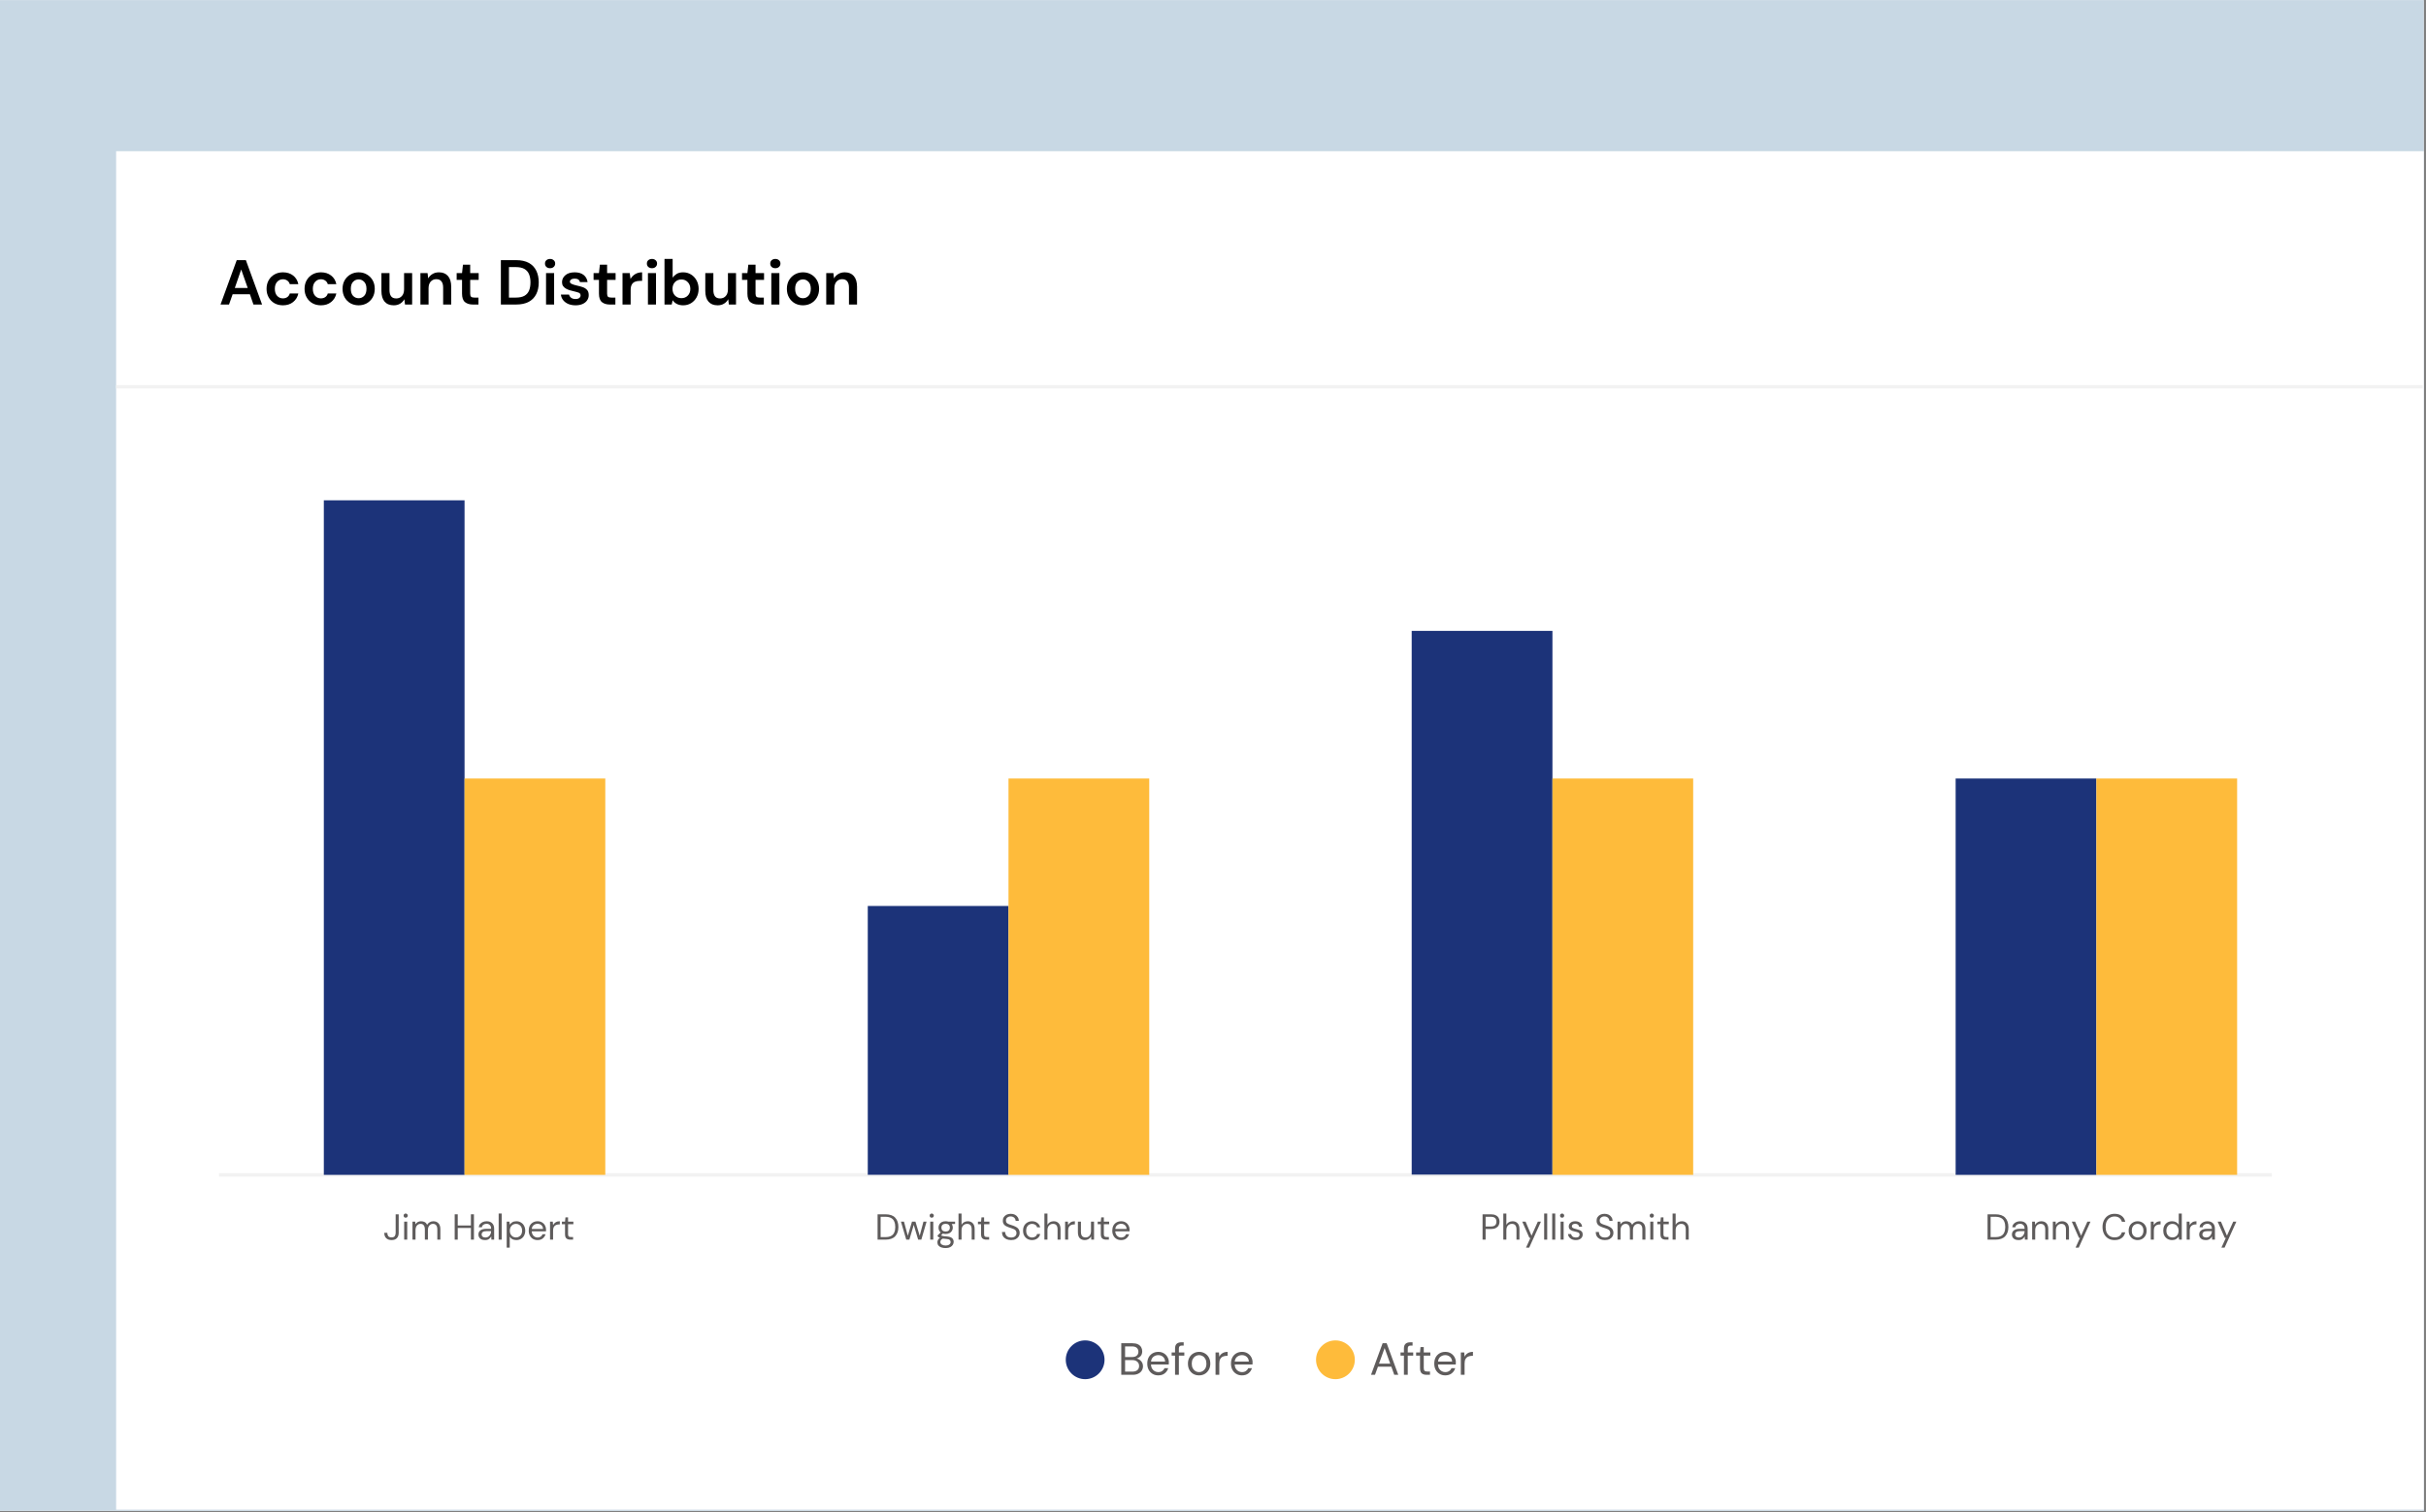 <svg xmlns="http://www.w3.org/2000/svg" xmlns:xlink="http://www.w3.org/1999/xlink" width="714" viewBox="0 0 535.5 333.75" height="445" preserveAspectRatio="xMidYMid meet"><rect x="0" y="0" width="535.5" height="333.75" fill="#808080" stroke="none"/><defs><g></g><clipPath id="afecbc56ac"><path d="M 0 0.031 L 535 0.031 L 535 333.469 L 0 333.469 Z M 0 0.031 " clip-rule="nonzero"></path></clipPath><clipPath id="404a43c2db"><path d="M 25.633 33.375 L 535 33.375 L 535 333.469 L 25.633 333.469 Z M 25.633 33.375 " clip-rule="nonzero"></path></clipPath><clipPath id="85818a8fbd"><path d="M 25 84 L 535 84 L 535 86 L 25 86 Z M 25 84 " clip-rule="nonzero"></path></clipPath><clipPath id="e2e3d94cf8"><path d="M 290.492 295.848 L 299.055 295.848 L 299.055 304.406 L 290.492 304.406 Z M 290.492 295.848 " clip-rule="nonzero"></path></clipPath><clipPath id="67fa8ecbcf"><path d="M 294.773 295.848 C 292.41 295.848 290.492 297.762 290.492 300.125 C 290.492 302.488 292.41 304.406 294.773 304.406 C 297.137 304.406 299.055 302.488 299.055 300.125 C 299.055 297.762 297.137 295.848 294.773 295.848 Z M 294.773 295.848 " clip-rule="nonzero"></path></clipPath><clipPath id="d4a5cd1e6f"><path d="M 235.25 295.848 L 243.809 295.848 L 243.809 304.406 L 235.25 304.406 Z M 235.25 295.848 " clip-rule="nonzero"></path></clipPath><clipPath id="80d6321cf9"><path d="M 239.531 295.848 C 237.168 295.848 235.25 297.762 235.25 300.125 C 235.25 302.488 237.168 304.406 239.531 304.406 C 241.895 304.406 243.809 302.488 243.809 300.125 C 243.809 297.762 241.895 295.848 239.531 295.848 Z M 239.531 295.848 " clip-rule="nonzero"></path></clipPath><clipPath id="950be65c3b"><path d="M 71.48 110.426 L 102.543 110.426 L 102.543 259.316 L 71.48 259.316 Z M 71.48 110.426 " clip-rule="nonzero"></path></clipPath><clipPath id="a125ca5f62"><path d="M 102.543 171.832 L 133.609 171.832 L 133.609 259.316 L 102.543 259.316 Z M 102.543 171.832 " clip-rule="nonzero"></path></clipPath><clipPath id="6f8ab0696b"><path d="M 191.547 199.961 L 222.609 199.961 L 222.609 259.316 L 191.547 259.316 Z M 191.547 199.961 " clip-rule="nonzero"></path></clipPath><clipPath id="d8e1fc2883"><path d="M 222.609 171.832 L 253.676 171.832 L 253.676 259.316 L 222.609 259.316 Z M 222.609 171.832 " clip-rule="nonzero"></path></clipPath><clipPath id="8c2f164daa"><path d="M 311.609 139.242 L 342.676 139.242 L 342.676 259.316 L 311.609 259.316 Z M 311.609 139.242 " clip-rule="nonzero"></path></clipPath><clipPath id="0aec5cb6d3"><path d="M 342.676 171.832 L 373.742 171.832 L 373.742 259.316 L 342.676 259.316 Z M 342.676 171.832 " clip-rule="nonzero"></path></clipPath><clipPath id="dfdcd1a945"><path d="M 431.676 171.832 L 462.742 171.832 L 462.742 259.316 L 431.676 259.316 Z M 431.676 171.832 " clip-rule="nonzero"></path></clipPath><clipPath id="b052dfb78b"><path d="M 462.742 171.832 L 493.809 171.832 L 493.809 259.316 L 462.742 259.316 Z M 462.742 171.832 " clip-rule="nonzero"></path></clipPath></defs><g clip-path="url(#afecbc56ac)"><path fill="#ffffff" d="M 0 0.031 L 535 0.031 L 535 333.469 L 0 333.469 Z M 0 0.031 " fill-opacity="1" fill-rule="nonzero"></path><path fill="#c8d8e4" d="M 0 0.031 L 535 0.031 L 535 333.469 L 0 333.469 Z M 0 0.031 " fill-opacity="1" fill-rule="nonzero"></path></g><g clip-path="url(#404a43c2db)"><path fill="#ffffff" d="M 25.633 33.375 L 535 33.375 L 535 333.207 L 25.633 333.207 Z M 25.633 33.375 " fill-opacity="1" fill-rule="nonzero"></path></g><g clip-path="url(#85818a8fbd)"><path stroke-linecap="butt" transform="matrix(0.749, -0, 0, 0.749, 25.635, 84.998)" fill="none" stroke-linejoin="miter" d="M -0.002 0.498 L 679.788 0.498 " stroke="#f2f2f2" stroke-width="1" stroke-opacity="1" stroke-miterlimit="4"></path></g><g fill="#000000" fill-opacity="1"><g transform="translate(48.35, 67.215)"><g><path d="M 0.328 0 L 3.906 -9.797 L 5.922 -9.797 L 9.5 0 L 7.594 0 L 6.812 -2.266 L 3 -2.266 L 2.203 0 Z M 3.484 -3.656 L 6.328 -3.656 L 4.891 -7.734 Z M 3.484 -3.656 "></path></g></g></g><g fill="#000000" fill-opacity="1"><g transform="translate(58.15, 67.215)"><g><path d="M 4.312 0.172 C 3.602 0.172 2.977 0.02 2.438 -0.281 C 1.895 -0.594 1.469 -1.023 1.156 -1.578 C 0.844 -2.129 0.688 -2.758 0.688 -3.469 C 0.688 -4.176 0.844 -4.805 1.156 -5.359 C 1.469 -5.91 1.895 -6.336 2.438 -6.641 C 2.977 -6.953 3.602 -7.109 4.312 -7.109 C 5.195 -7.109 5.941 -6.875 6.547 -6.406 C 7.148 -5.945 7.535 -5.312 7.703 -4.5 L 5.812 -4.5 C 5.719 -4.832 5.535 -5.094 5.266 -5.281 C 4.992 -5.477 4.672 -5.578 4.297 -5.578 C 3.797 -5.578 3.375 -5.391 3.031 -5.016 C 2.688 -4.648 2.516 -4.133 2.516 -3.469 C 2.516 -2.801 2.688 -2.281 3.031 -1.906 C 3.375 -1.539 3.797 -1.359 4.297 -1.359 C 4.672 -1.359 4.992 -1.453 5.266 -1.641 C 5.535 -1.828 5.719 -2.094 5.812 -2.438 L 7.703 -2.438 C 7.535 -1.656 7.148 -1.023 6.547 -0.547 C 5.941 -0.066 5.195 0.172 4.312 0.172 Z M 4.312 0.172 "></path></g></g></g><g fill="#000000" fill-opacity="1"><g transform="translate(66.537, 67.215)"><g><path d="M 4.312 0.172 C 3.602 0.172 2.977 0.02 2.438 -0.281 C 1.895 -0.594 1.469 -1.023 1.156 -1.578 C 0.844 -2.129 0.688 -2.758 0.688 -3.469 C 0.688 -4.176 0.844 -4.805 1.156 -5.359 C 1.469 -5.91 1.895 -6.336 2.438 -6.641 C 2.977 -6.953 3.602 -7.109 4.312 -7.109 C 5.195 -7.109 5.941 -6.875 6.547 -6.406 C 7.148 -5.945 7.535 -5.312 7.703 -4.5 L 5.812 -4.5 C 5.719 -4.832 5.535 -5.094 5.266 -5.281 C 4.992 -5.477 4.672 -5.578 4.297 -5.578 C 3.797 -5.578 3.375 -5.391 3.031 -5.016 C 2.688 -4.648 2.516 -4.133 2.516 -3.469 C 2.516 -2.801 2.688 -2.281 3.031 -1.906 C 3.375 -1.539 3.797 -1.359 4.297 -1.359 C 4.672 -1.359 4.992 -1.453 5.266 -1.641 C 5.535 -1.828 5.719 -2.094 5.812 -2.438 L 7.703 -2.438 C 7.535 -1.656 7.148 -1.023 6.547 -0.547 C 5.941 -0.066 5.195 0.172 4.312 0.172 Z M 4.312 0.172 "></path></g></g></g><g fill="#000000" fill-opacity="1"><g transform="translate(74.924, 67.215)"><g><path d="M 4.234 0.172 C 3.566 0.172 2.961 0.02 2.422 -0.281 C 1.891 -0.594 1.469 -1.02 1.156 -1.562 C 0.844 -2.113 0.688 -2.75 0.688 -3.469 C 0.688 -4.188 0.844 -4.816 1.156 -5.359 C 1.477 -5.91 1.906 -6.336 2.438 -6.641 C 2.977 -6.953 3.582 -7.109 4.25 -7.109 C 4.914 -7.109 5.516 -6.953 6.047 -6.641 C 6.586 -6.336 7.016 -5.91 7.328 -5.359 C 7.641 -4.816 7.797 -4.188 7.797 -3.469 C 7.797 -2.75 7.641 -2.113 7.328 -1.562 C 7.016 -1.02 6.586 -0.594 6.047 -0.281 C 5.504 0.02 4.898 0.172 4.234 0.172 Z M 4.234 -1.391 C 4.703 -1.391 5.109 -1.562 5.453 -1.906 C 5.797 -2.258 5.969 -2.781 5.969 -3.469 C 5.969 -4.156 5.797 -4.672 5.453 -5.016 C 5.109 -5.367 4.707 -5.547 4.25 -5.547 C 3.77 -5.547 3.359 -5.367 3.016 -5.016 C 2.68 -4.672 2.516 -4.156 2.516 -3.469 C 2.516 -2.781 2.68 -2.258 3.016 -1.906 C 3.359 -1.562 3.766 -1.391 4.234 -1.391 Z M 4.234 -1.391 "></path></g></g></g><g fill="#000000" fill-opacity="1"><g transform="translate(83.396, 67.215)"><g><path d="M 3.516 0.172 C 2.641 0.172 1.969 -0.098 1.5 -0.641 C 1.031 -1.18 0.797 -1.973 0.797 -3.016 L 0.797 -6.938 L 2.578 -6.938 L 2.578 -3.188 C 2.578 -2.594 2.695 -2.133 2.938 -1.812 C 3.176 -1.5 3.555 -1.344 4.078 -1.344 C 4.578 -1.344 4.988 -1.52 5.312 -1.875 C 5.633 -2.227 5.797 -2.723 5.797 -3.359 L 5.797 -6.938 L 7.578 -6.938 L 7.578 0 L 6 0 L 5.859 -1.172 C 5.641 -0.766 5.328 -0.438 4.922 -0.188 C 4.523 0.051 4.055 0.172 3.516 0.172 Z M 3.516 0.172 "></path></g></g></g><g fill="#000000" fill-opacity="1"><g transform="translate(91.895, 67.215)"><g><path d="M 0.906 0 L 0.906 -6.938 L 2.484 -6.938 L 2.625 -5.766 C 2.844 -6.172 3.156 -6.492 3.562 -6.734 C 3.969 -6.984 4.445 -7.109 5 -7.109 C 5.852 -7.109 6.516 -6.836 6.984 -6.297 C 7.461 -5.754 7.703 -4.961 7.703 -3.922 L 7.703 0 L 5.922 0 L 5.922 -3.75 C 5.922 -4.344 5.797 -4.797 5.547 -5.109 C 5.305 -5.43 4.93 -5.594 4.422 -5.594 C 3.91 -5.594 3.492 -5.414 3.172 -5.062 C 2.859 -4.707 2.703 -4.211 2.703 -3.578 L 2.703 0 Z M 0.906 0 "></path></g></g></g><g fill="#000000" fill-opacity="1"><g transform="translate(100.394, 67.215)"><g><path d="M 4 0 C 3.27 0 2.688 -0.176 2.25 -0.531 C 1.812 -0.883 1.594 -1.516 1.594 -2.422 L 1.594 -5.438 L 0.406 -5.438 L 0.406 -6.938 L 1.594 -6.938 L 1.797 -8.797 L 3.391 -8.797 L 3.391 -6.938 L 5.266 -6.938 L 5.266 -5.438 L 3.391 -5.438 L 3.391 -2.406 C 3.391 -2.07 3.457 -1.844 3.594 -1.719 C 3.738 -1.594 3.988 -1.531 4.344 -1.531 L 5.219 -1.531 L 5.219 0 Z M 4 0 "></path></g></g></g><g fill="#000000" fill-opacity="1"><g transform="translate(106.28, 67.215)"><g></g></g></g><g fill="#000000" fill-opacity="1"><g transform="translate(109.607, 67.215)"><g><path d="M 0.953 0 L 0.953 -9.797 L 4.297 -9.797 C 5.441 -9.797 6.383 -9.594 7.125 -9.188 C 7.863 -8.781 8.41 -8.207 8.766 -7.469 C 9.129 -6.738 9.312 -5.879 9.312 -4.891 C 9.312 -3.898 9.129 -3.039 8.766 -2.312 C 8.41 -1.582 7.863 -1.016 7.125 -0.609 C 6.383 -0.203 5.441 0 4.297 0 Z M 2.734 -1.531 L 4.203 -1.531 C 5.023 -1.531 5.672 -1.66 6.141 -1.922 C 6.617 -2.191 6.961 -2.578 7.172 -3.078 C 7.379 -3.578 7.484 -4.18 7.484 -4.891 C 7.484 -5.586 7.379 -6.188 7.172 -6.688 C 6.961 -7.195 6.617 -7.586 6.141 -7.859 C 5.672 -8.129 5.023 -8.266 4.203 -8.266 L 2.734 -8.266 Z M 2.734 -1.531 "></path></g></g></g><g fill="#000000" fill-opacity="1"><g transform="translate(119.546, 67.215)"><g><path d="M 1.875 -8.016 C 1.551 -8.016 1.281 -8.109 1.062 -8.297 C 0.852 -8.492 0.75 -8.742 0.75 -9.047 C 0.75 -9.348 0.852 -9.594 1.062 -9.781 C 1.281 -9.969 1.551 -10.062 1.875 -10.062 C 2.195 -10.062 2.461 -9.969 2.672 -9.781 C 2.891 -9.594 3 -9.348 3 -9.047 C 3 -8.742 2.891 -8.492 2.672 -8.297 C 2.461 -8.109 2.195 -8.016 1.875 -8.016 Z M 0.984 0 L 0.984 -6.938 L 2.766 -6.938 L 2.766 0 Z M 0.984 0 "></path></g></g></g><g fill="#000000" fill-opacity="1"><g transform="translate(123.278, 67.215)"><g><path d="M 3.781 0.172 C 3.164 0.172 2.625 0.07 2.156 -0.125 C 1.688 -0.332 1.312 -0.613 1.031 -0.969 C 0.75 -1.32 0.582 -1.734 0.531 -2.203 L 2.328 -2.203 C 2.391 -1.93 2.539 -1.695 2.781 -1.5 C 3.031 -1.312 3.352 -1.219 3.75 -1.219 C 4.133 -1.219 4.414 -1.297 4.594 -1.453 C 4.781 -1.609 4.875 -1.789 4.875 -2 C 4.875 -2.301 4.742 -2.504 4.484 -2.609 C 4.223 -2.711 3.859 -2.816 3.391 -2.922 C 3.098 -2.984 2.797 -3.062 2.484 -3.156 C 2.18 -3.25 1.898 -3.367 1.641 -3.516 C 1.391 -3.66 1.18 -3.848 1.016 -4.078 C 0.859 -4.305 0.781 -4.586 0.781 -4.922 C 0.781 -5.535 1.023 -6.051 1.516 -6.469 C 2.004 -6.895 2.691 -7.109 3.578 -7.109 C 4.398 -7.109 5.055 -6.914 5.547 -6.531 C 6.035 -6.145 6.328 -5.617 6.422 -4.953 L 4.734 -4.953 C 4.629 -5.461 4.238 -5.719 3.562 -5.719 C 3.227 -5.719 2.969 -5.648 2.781 -5.516 C 2.602 -5.391 2.516 -5.227 2.516 -5.031 C 2.516 -4.832 2.648 -4.672 2.922 -4.547 C 3.191 -4.422 3.551 -4.305 4 -4.203 C 4.488 -4.098 4.93 -3.977 5.328 -3.844 C 5.734 -3.707 6.055 -3.504 6.297 -3.234 C 6.547 -2.973 6.672 -2.594 6.672 -2.094 C 6.68 -1.664 6.566 -1.281 6.328 -0.938 C 6.098 -0.594 5.766 -0.32 5.328 -0.125 C 4.891 0.07 4.375 0.172 3.781 0.172 Z M 3.781 0.172 "></path></g></g></g><g fill="#000000" fill-opacity="1"><g transform="translate(130.617, 67.215)"><g><path d="M 4 0 C 3.27 0 2.688 -0.176 2.25 -0.531 C 1.812 -0.883 1.594 -1.516 1.594 -2.422 L 1.594 -5.438 L 0.406 -5.438 L 0.406 -6.938 L 1.594 -6.938 L 1.797 -8.797 L 3.391 -8.797 L 3.391 -6.938 L 5.266 -6.938 L 5.266 -5.438 L 3.391 -5.438 L 3.391 -2.406 C 3.391 -2.07 3.457 -1.844 3.594 -1.719 C 3.738 -1.594 3.988 -1.531 4.344 -1.531 L 5.219 -1.531 L 5.219 0 Z M 4 0 "></path></g></g></g><g fill="#000000" fill-opacity="1"><g transform="translate(136.503, 67.215)"><g><path d="M 0.906 0 L 0.906 -6.938 L 2.5 -6.938 L 2.672 -5.641 C 2.922 -6.086 3.258 -6.441 3.688 -6.703 C 4.125 -6.973 4.641 -7.109 5.234 -7.109 L 5.234 -5.219 L 4.734 -5.219 C 4.336 -5.219 3.984 -5.156 3.672 -5.031 C 3.367 -4.914 3.129 -4.707 2.953 -4.406 C 2.785 -4.102 2.703 -3.688 2.703 -3.156 L 2.703 0 Z M 0.906 0 "></path></g></g></g><g fill="#000000" fill-opacity="1"><g transform="translate(142.038, 67.215)"><g><path d="M 1.875 -8.016 C 1.551 -8.016 1.281 -8.109 1.062 -8.297 C 0.852 -8.492 0.75 -8.742 0.75 -9.047 C 0.75 -9.348 0.852 -9.594 1.062 -9.781 C 1.281 -9.969 1.551 -10.062 1.875 -10.062 C 2.195 -10.062 2.461 -9.969 2.672 -9.781 C 2.891 -9.594 3 -9.348 3 -9.047 C 3 -8.742 2.891 -8.492 2.672 -8.297 C 2.461 -8.109 2.195 -8.016 1.875 -8.016 Z M 0.984 0 L 0.984 -6.938 L 2.766 -6.938 L 2.766 0 Z M 0.984 0 "></path></g></g></g><g fill="#000000" fill-opacity="1"><g transform="translate(145.771, 67.215)"><g><path d="M 5.016 0.172 C 4.492 0.172 4.035 0.07 3.641 -0.125 C 3.254 -0.32 2.941 -0.598 2.703 -0.953 L 2.5 0 L 0.906 0 L 0.906 -10.062 L 2.703 -10.062 L 2.703 -5.938 C 2.922 -6.25 3.211 -6.52 3.578 -6.75 C 3.953 -6.988 4.43 -7.109 5.016 -7.109 C 5.672 -7.109 6.254 -6.945 6.766 -6.625 C 7.273 -6.312 7.68 -5.879 7.984 -5.328 C 8.285 -4.773 8.438 -4.148 8.438 -3.453 C 8.438 -2.754 8.285 -2.129 7.984 -1.578 C 7.68 -1.035 7.273 -0.609 6.766 -0.297 C 6.254 0.016 5.672 0.172 5.016 0.172 Z M 4.641 -1.406 C 5.211 -1.406 5.68 -1.594 6.047 -1.969 C 6.422 -2.352 6.609 -2.848 6.609 -3.453 C 6.609 -4.055 6.422 -4.551 6.047 -4.938 C 5.68 -5.332 5.211 -5.531 4.641 -5.531 C 4.066 -5.531 3.594 -5.336 3.219 -4.953 C 2.852 -4.566 2.672 -4.07 2.672 -3.469 C 2.672 -2.863 2.852 -2.367 3.219 -1.984 C 3.594 -1.598 4.066 -1.406 4.641 -1.406 Z M 4.641 -1.406 "></path></g></g></g><g fill="#000000" fill-opacity="1"><g transform="translate(154.885, 67.215)"><g><path d="M 3.516 0.172 C 2.641 0.172 1.969 -0.098 1.5 -0.641 C 1.031 -1.18 0.797 -1.973 0.797 -3.016 L 0.797 -6.938 L 2.578 -6.938 L 2.578 -3.188 C 2.578 -2.594 2.695 -2.133 2.938 -1.812 C 3.176 -1.5 3.555 -1.344 4.078 -1.344 C 4.578 -1.344 4.988 -1.52 5.312 -1.875 C 5.633 -2.227 5.797 -2.723 5.797 -3.359 L 5.797 -6.938 L 7.578 -6.938 L 7.578 0 L 6 0 L 5.859 -1.172 C 5.641 -0.766 5.328 -0.438 4.922 -0.188 C 4.523 0.051 4.055 0.172 3.516 0.172 Z M 3.516 0.172 "></path></g></g></g><g fill="#000000" fill-opacity="1"><g transform="translate(163.384, 67.215)"><g><path d="M 4 0 C 3.27 0 2.688 -0.176 2.25 -0.531 C 1.812 -0.883 1.594 -1.516 1.594 -2.422 L 1.594 -5.438 L 0.406 -5.438 L 0.406 -6.938 L 1.594 -6.938 L 1.797 -8.797 L 3.391 -8.797 L 3.391 -6.938 L 5.266 -6.938 L 5.266 -5.438 L 3.391 -5.438 L 3.391 -2.406 C 3.391 -2.07 3.457 -1.844 3.594 -1.719 C 3.738 -1.594 3.988 -1.531 4.344 -1.531 L 5.219 -1.531 L 5.219 0 Z M 4 0 "></path></g></g></g><g fill="#000000" fill-opacity="1"><g transform="translate(169.27, 67.215)"><g><path d="M 1.875 -8.016 C 1.551 -8.016 1.281 -8.109 1.062 -8.297 C 0.852 -8.492 0.75 -8.742 0.75 -9.047 C 0.75 -9.348 0.852 -9.594 1.062 -9.781 C 1.281 -9.969 1.551 -10.062 1.875 -10.062 C 2.195 -10.062 2.461 -9.969 2.672 -9.781 C 2.891 -9.594 3 -9.348 3 -9.047 C 3 -8.742 2.891 -8.492 2.672 -8.297 C 2.461 -8.109 2.195 -8.016 1.875 -8.016 Z M 0.984 0 L 0.984 -6.938 L 2.766 -6.938 L 2.766 0 Z M 0.984 0 "></path></g></g></g><g fill="#000000" fill-opacity="1"><g transform="translate(173.002, 67.215)"><g><path d="M 4.234 0.172 C 3.566 0.172 2.961 0.02 2.422 -0.281 C 1.891 -0.594 1.469 -1.02 1.156 -1.562 C 0.844 -2.113 0.688 -2.75 0.688 -3.469 C 0.688 -4.188 0.844 -4.816 1.156 -5.359 C 1.477 -5.91 1.906 -6.336 2.438 -6.641 C 2.977 -6.953 3.582 -7.109 4.25 -7.109 C 4.914 -7.109 5.516 -6.953 6.047 -6.641 C 6.586 -6.336 7.016 -5.91 7.328 -5.359 C 7.641 -4.816 7.797 -4.188 7.797 -3.469 C 7.797 -2.75 7.641 -2.113 7.328 -1.562 C 7.016 -1.02 6.586 -0.594 6.047 -0.281 C 5.504 0.02 4.898 0.172 4.234 0.172 Z M 4.234 -1.391 C 4.703 -1.391 5.109 -1.562 5.453 -1.906 C 5.797 -2.258 5.969 -2.781 5.969 -3.469 C 5.969 -4.156 5.797 -4.672 5.453 -5.016 C 5.109 -5.367 4.707 -5.547 4.25 -5.547 C 3.77 -5.547 3.359 -5.367 3.016 -5.016 C 2.68 -4.672 2.516 -4.156 2.516 -3.469 C 2.516 -2.781 2.68 -2.258 3.016 -1.906 C 3.359 -1.562 3.766 -1.391 4.234 -1.391 Z M 4.234 -1.391 "></path></g></g></g><g fill="#000000" fill-opacity="1"><g transform="translate(181.473, 67.215)"><g><path d="M 0.906 0 L 0.906 -6.938 L 2.484 -6.938 L 2.625 -5.766 C 2.844 -6.172 3.156 -6.492 3.562 -6.734 C 3.969 -6.984 4.445 -7.109 5 -7.109 C 5.852 -7.109 6.516 -6.836 6.984 -6.297 C 7.461 -5.754 7.703 -4.961 7.703 -3.922 L 7.703 0 L 5.922 0 L 5.922 -3.75 C 5.922 -4.344 5.797 -4.797 5.547 -5.109 C 5.305 -5.43 4.93 -5.594 4.422 -5.594 C 3.91 -5.594 3.492 -5.414 3.172 -5.062 C 2.859 -4.707 2.703 -4.211 2.703 -3.578 L 2.703 0 Z M 0.906 0 "></path></g></g></g><g clip-path="url(#e2e3d94cf8)"><g clip-path="url(#67fa8ecbcf)"><path fill="#febb3b" d="M 290.492 295.848 L 299.055 295.848 L 299.055 304.406 L 290.492 304.406 Z M 290.492 295.848 " fill-opacity="1" fill-rule="nonzero"></path></g></g><g clip-path="url(#d4a5cd1e6f)"><g clip-path="url(#80d6321cf9)"><path fill="#1c3379" d="M 235.25 295.848 L 243.809 295.848 L 243.809 304.406 L 235.25 304.406 Z M 235.25 295.848 " fill-opacity="1" fill-rule="nonzero"></path></g></g><g fill="#5e5b5b" fill-opacity="1"><g transform="translate(246.768, 303.442)"><g><path d="M 0.734 0 L 0.734 -6.969 L 3.188 -6.969 C 3.676 -6.969 4.082 -6.891 4.406 -6.734 C 4.727 -6.578 4.969 -6.363 5.125 -6.094 C 5.281 -5.82 5.359 -5.523 5.359 -5.203 C 5.359 -4.742 5.238 -4.383 5 -4.125 C 4.758 -3.875 4.469 -3.695 4.125 -3.594 C 4.383 -3.539 4.617 -3.438 4.828 -3.281 C 5.047 -3.125 5.219 -2.926 5.344 -2.688 C 5.469 -2.445 5.531 -2.188 5.531 -1.906 C 5.531 -1.551 5.441 -1.227 5.266 -0.938 C 5.086 -0.645 4.828 -0.414 4.484 -0.25 C 4.148 -0.082 3.742 0 3.266 0 Z M 1.578 -3.922 L 3.125 -3.922 C 3.57 -3.922 3.914 -4.023 4.156 -4.234 C 4.395 -4.441 4.516 -4.734 4.516 -5.109 C 4.516 -5.461 4.395 -5.742 4.156 -5.953 C 3.914 -6.16 3.562 -6.266 3.094 -6.266 L 1.578 -6.266 Z M 1.578 -0.703 L 3.172 -0.703 C 3.648 -0.703 4.02 -0.812 4.281 -1.031 C 4.539 -1.25 4.672 -1.555 4.672 -1.953 C 4.672 -2.348 4.535 -2.66 4.266 -2.891 C 3.992 -3.129 3.625 -3.25 3.156 -3.25 L 1.578 -3.25 Z M 1.578 -0.703 "></path></g></g></g><g fill="#5e5b5b" fill-opacity="1"><g transform="translate(252.758, 303.442)"><g><path d="M 2.906 0.125 C 2.438 0.125 2.02 0.016 1.656 -0.203 C 1.289 -0.422 1.004 -0.723 0.797 -1.109 C 0.586 -1.492 0.484 -1.945 0.484 -2.469 C 0.484 -2.988 0.582 -3.441 0.781 -3.828 C 0.988 -4.211 1.273 -4.516 1.641 -4.734 C 2.016 -4.953 2.441 -5.062 2.922 -5.062 C 3.398 -5.062 3.812 -4.953 4.156 -4.734 C 4.508 -4.516 4.781 -4.227 4.969 -3.875 C 5.156 -3.531 5.25 -3.156 5.25 -2.75 C 5.25 -2.676 5.242 -2.602 5.234 -2.531 C 5.234 -2.457 5.234 -2.375 5.234 -2.281 L 1.297 -2.281 C 1.316 -1.906 1.406 -1.594 1.562 -1.344 C 1.719 -1.094 1.914 -0.906 2.156 -0.781 C 2.395 -0.656 2.645 -0.594 2.906 -0.594 C 3.25 -0.594 3.535 -0.672 3.766 -0.828 C 4.004 -0.984 4.176 -1.195 4.281 -1.469 L 5.109 -1.469 C 4.973 -1.008 4.719 -0.629 4.344 -0.328 C 3.969 -0.023 3.488 0.125 2.906 0.125 Z M 2.906 -4.344 C 2.508 -4.344 2.156 -4.223 1.844 -3.984 C 1.539 -3.742 1.363 -3.391 1.312 -2.922 L 4.422 -2.922 C 4.398 -3.367 4.242 -3.719 3.953 -3.969 C 3.672 -4.219 3.32 -4.344 2.906 -4.344 Z M 2.906 -4.344 "></path></g></g></g><g fill="#5e5b5b" fill-opacity="1"><g transform="translate(258.42, 303.442)"><g><path d="M 0.953 0 L 0.953 -4.234 L 0.203 -4.234 L 0.203 -4.938 L 0.953 -4.938 L 0.953 -5.797 C 0.953 -6.273 1.07 -6.625 1.312 -6.844 C 1.551 -7.062 1.898 -7.172 2.359 -7.172 L 2.859 -7.172 L 2.859 -6.453 L 2.484 -6.453 C 2.234 -6.453 2.055 -6.398 1.953 -6.297 C 1.848 -6.191 1.797 -6.016 1.797 -5.766 L 1.797 -4.938 L 3 -4.938 L 3 -4.234 L 1.797 -4.234 L 1.797 0 Z M 0.953 0 "></path></g></g></g><g fill="#5e5b5b" fill-opacity="1"><g transform="translate(261.734, 303.442)"><g><path d="M 2.938 0.125 C 2.469 0.125 2.047 0.02 1.672 -0.188 C 1.305 -0.406 1.016 -0.707 0.797 -1.094 C 0.586 -1.488 0.484 -1.945 0.484 -2.469 C 0.484 -2.988 0.594 -3.441 0.812 -3.828 C 1.031 -4.223 1.328 -4.523 1.703 -4.734 C 2.078 -4.953 2.492 -5.062 2.953 -5.062 C 3.422 -5.062 3.836 -4.953 4.203 -4.734 C 4.578 -4.523 4.875 -4.223 5.094 -3.828 C 5.312 -3.441 5.422 -2.988 5.422 -2.469 C 5.422 -1.945 5.305 -1.488 5.078 -1.094 C 4.859 -0.707 4.562 -0.406 4.188 -0.188 C 3.82 0.02 3.406 0.125 2.938 0.125 Z M 2.938 -0.594 C 3.219 -0.594 3.477 -0.66 3.719 -0.797 C 3.969 -0.941 4.172 -1.148 4.328 -1.422 C 4.484 -1.703 4.562 -2.051 4.562 -2.469 C 4.562 -2.875 4.484 -3.219 4.328 -3.5 C 4.18 -3.781 3.984 -3.988 3.734 -4.125 C 3.492 -4.27 3.234 -4.344 2.953 -4.344 C 2.672 -4.344 2.406 -4.27 2.156 -4.125 C 1.914 -3.988 1.719 -3.781 1.562 -3.5 C 1.406 -3.219 1.328 -2.875 1.328 -2.469 C 1.328 -2.051 1.406 -1.703 1.562 -1.422 C 1.719 -1.148 1.914 -0.941 2.156 -0.797 C 2.395 -0.66 2.656 -0.594 2.938 -0.594 Z M 2.938 -0.594 "></path></g></g></g><g fill="#5e5b5b" fill-opacity="1"><g transform="translate(267.624, 303.442)"><g><path d="M 0.688 0 L 0.688 -4.938 L 1.438 -4.938 L 1.516 -3.984 C 1.66 -4.316 1.891 -4.578 2.203 -4.766 C 2.516 -4.961 2.898 -5.062 3.359 -5.062 L 3.359 -4.188 L 3.141 -4.188 C 2.848 -4.188 2.578 -4.133 2.328 -4.031 C 2.078 -3.926 1.879 -3.75 1.734 -3.5 C 1.586 -3.258 1.516 -2.922 1.516 -2.484 L 1.516 0 Z M 0.688 0 "></path></g></g></g><g fill="#5e5b5b" fill-opacity="1"><g transform="translate(271.236, 303.442)"><g><path d="M 2.906 0.125 C 2.438 0.125 2.02 0.016 1.656 -0.203 C 1.289 -0.422 1.004 -0.723 0.797 -1.109 C 0.586 -1.492 0.484 -1.945 0.484 -2.469 C 0.484 -2.988 0.582 -3.441 0.781 -3.828 C 0.988 -4.211 1.273 -4.516 1.641 -4.734 C 2.016 -4.953 2.441 -5.062 2.922 -5.062 C 3.398 -5.062 3.812 -4.953 4.156 -4.734 C 4.508 -4.516 4.781 -4.227 4.969 -3.875 C 5.156 -3.531 5.25 -3.156 5.25 -2.75 C 5.25 -2.676 5.242 -2.602 5.234 -2.531 C 5.234 -2.457 5.234 -2.375 5.234 -2.281 L 1.297 -2.281 C 1.316 -1.906 1.406 -1.594 1.562 -1.344 C 1.719 -1.094 1.914 -0.906 2.156 -0.781 C 2.395 -0.656 2.645 -0.594 2.906 -0.594 C 3.25 -0.594 3.535 -0.672 3.766 -0.828 C 4.004 -0.984 4.176 -1.195 4.281 -1.469 L 5.109 -1.469 C 4.973 -1.008 4.719 -0.629 4.344 -0.328 C 3.969 -0.023 3.488 0.125 2.906 0.125 Z M 2.906 -4.344 C 2.508 -4.344 2.156 -4.223 1.844 -3.984 C 1.539 -3.742 1.363 -3.391 1.312 -2.922 L 4.422 -2.922 C 4.398 -3.367 4.242 -3.719 3.953 -3.969 C 3.672 -4.219 3.32 -4.344 2.906 -4.344 Z M 2.906 -4.344 "></path></g></g></g><g fill="#5e5b5b" fill-opacity="1"><g transform="translate(302.335, 303.442)"><g><path d="M 0.297 0 L 2.859 -6.969 L 3.75 -6.969 L 6.312 0 L 5.422 0 L 4.781 -1.797 L 1.828 -1.797 L 1.172 0 Z M 2.062 -2.469 L 4.531 -2.469 L 3.297 -5.906 Z M 2.062 -2.469 "></path></g></g></g><g fill="#5e5b5b" fill-opacity="1"><g transform="translate(308.942, 303.442)"><g><path d="M 0.953 0 L 0.953 -4.234 L 0.203 -4.234 L 0.203 -4.938 L 0.953 -4.938 L 0.953 -5.797 C 0.953 -6.273 1.07 -6.625 1.312 -6.844 C 1.551 -7.062 1.898 -7.172 2.359 -7.172 L 2.859 -7.172 L 2.859 -6.453 L 2.484 -6.453 C 2.234 -6.453 2.055 -6.398 1.953 -6.297 C 1.848 -6.191 1.797 -6.016 1.797 -5.766 L 1.797 -4.938 L 3 -4.938 L 3 -4.234 L 1.797 -4.234 L 1.797 0 Z M 0.953 0 "></path></g></g></g><g fill="#5e5b5b" fill-opacity="1"><g transform="translate(312.256, 303.442)"><g><path d="M 2.641 0 C 2.18 0 1.82 -0.109 1.562 -0.328 C 1.312 -0.547 1.188 -0.941 1.188 -1.516 L 1.188 -4.234 L 0.328 -4.234 L 0.328 -4.938 L 1.188 -4.938 L 1.297 -6.125 L 2.016 -6.125 L 2.016 -4.938 L 3.469 -4.938 L 3.469 -4.234 L 2.016 -4.234 L 2.016 -1.516 C 2.016 -1.203 2.078 -0.988 2.203 -0.875 C 2.336 -0.77 2.562 -0.719 2.875 -0.719 L 3.391 -0.719 L 3.391 0 Z M 2.641 0 "></path></g></g></g><g fill="#5e5b5b" fill-opacity="1"><g transform="translate(316.107, 303.442)"><g><path d="M 2.906 0.125 C 2.438 0.125 2.02 0.016 1.656 -0.203 C 1.289 -0.422 1.004 -0.723 0.797 -1.109 C 0.586 -1.492 0.484 -1.945 0.484 -2.469 C 0.484 -2.988 0.582 -3.441 0.781 -3.828 C 0.988 -4.211 1.273 -4.516 1.641 -4.734 C 2.016 -4.953 2.441 -5.062 2.922 -5.062 C 3.398 -5.062 3.812 -4.953 4.156 -4.734 C 4.508 -4.516 4.781 -4.227 4.969 -3.875 C 5.156 -3.531 5.25 -3.156 5.25 -2.75 C 5.25 -2.676 5.242 -2.602 5.234 -2.531 C 5.234 -2.457 5.234 -2.375 5.234 -2.281 L 1.297 -2.281 C 1.316 -1.906 1.406 -1.594 1.562 -1.344 C 1.719 -1.094 1.914 -0.906 2.156 -0.781 C 2.395 -0.656 2.645 -0.594 2.906 -0.594 C 3.25 -0.594 3.535 -0.672 3.766 -0.828 C 4.004 -0.984 4.176 -1.195 4.281 -1.469 L 5.109 -1.469 C 4.973 -1.008 4.719 -0.629 4.344 -0.328 C 3.969 -0.023 3.488 0.125 2.906 0.125 Z M 2.906 -4.344 C 2.508 -4.344 2.156 -4.223 1.844 -3.984 C 1.539 -3.742 1.363 -3.391 1.312 -2.922 L 4.422 -2.922 C 4.398 -3.367 4.242 -3.719 3.953 -3.969 C 3.672 -4.219 3.32 -4.344 2.906 -4.344 Z M 2.906 -4.344 "></path></g></g></g><g fill="#5e5b5b" fill-opacity="1"><g transform="translate(321.769, 303.442)"><g><path d="M 0.688 0 L 0.688 -4.938 L 1.438 -4.938 L 1.516 -3.984 C 1.66 -4.316 1.891 -4.578 2.203 -4.766 C 2.516 -4.961 2.898 -5.062 3.359 -5.062 L 3.359 -4.188 L 3.141 -4.188 C 2.848 -4.188 2.578 -4.133 2.328 -4.031 C 2.078 -3.926 1.879 -3.75 1.734 -3.5 C 1.586 -3.258 1.516 -2.922 1.516 -2.484 L 1.516 0 Z M 0.688 0 "></path></g></g></g><path stroke-linecap="butt" transform="matrix(0.749, 0, -0, 0.749, 48.35, 258.94)" fill="none" stroke-linejoin="miter" d="M 0.002 0.502 L 604.973 0.502 " stroke="#f2f2f2" stroke-width="1" stroke-opacity="1" stroke-miterlimit="4"></path><g fill="#5e5b5b" fill-opacity="1"><g transform="translate(84.602, 273.61)"><g><path d="M 1.844 0.094 C 1.332 0.094 0.93 -0.047 0.641 -0.328 C 0.359 -0.609 0.219 -1 0.219 -1.5 L 0.891 -1.5 C 0.891 -1.219 0.957 -0.977 1.094 -0.781 C 1.238 -0.594 1.484 -0.5 1.828 -0.5 C 2.172 -0.5 2.406 -0.594 2.531 -0.781 C 2.664 -0.969 2.734 -1.203 2.734 -1.484 L 2.734 -5.594 L 3.406 -5.594 L 3.406 -1.484 C 3.406 -0.984 3.266 -0.594 2.984 -0.312 C 2.711 -0.039 2.332 0.094 1.844 0.094 Z M 1.844 0.094 "></path></g></g></g><g fill="#5e5b5b" fill-opacity="1"><g transform="translate(88.59, 273.61)"><g><path d="M 0.953 -4.844 C 0.828 -4.844 0.719 -4.883 0.625 -4.969 C 0.539 -5.062 0.5 -5.176 0.5 -5.312 C 0.5 -5.438 0.539 -5.539 0.625 -5.625 C 0.719 -5.719 0.828 -5.766 0.953 -5.766 C 1.086 -5.766 1.195 -5.719 1.281 -5.625 C 1.375 -5.539 1.422 -5.438 1.422 -5.312 C 1.422 -5.176 1.375 -5.062 1.281 -4.969 C 1.195 -4.883 1.086 -4.844 0.953 -4.844 Z M 0.625 0 L 0.625 -3.969 L 1.297 -3.969 L 1.297 0 Z M 0.625 0 "></path></g></g></g><g fill="#5e5b5b" fill-opacity="1"><g transform="translate(90.501, 273.61)"><g><path d="M 0.547 0 L 0.547 -3.969 L 1.156 -3.969 L 1.203 -3.391 C 1.336 -3.609 1.508 -3.773 1.719 -3.891 C 1.938 -4.004 2.176 -4.062 2.438 -4.062 C 2.75 -4.062 3.02 -4 3.25 -3.875 C 3.477 -3.75 3.656 -3.551 3.781 -3.281 C 3.914 -3.52 4.102 -3.707 4.344 -3.844 C 4.594 -3.988 4.859 -4.062 5.141 -4.062 C 5.609 -4.062 5.984 -3.914 6.266 -3.625 C 6.555 -3.344 6.703 -2.906 6.703 -2.312 L 6.703 0 L 6.031 0 L 6.031 -2.25 C 6.031 -2.656 5.945 -2.961 5.781 -3.172 C 5.613 -3.379 5.379 -3.484 5.078 -3.484 C 4.754 -3.484 4.484 -3.359 4.266 -3.109 C 4.055 -2.867 3.953 -2.52 3.953 -2.062 L 3.953 0 L 3.281 0 L 3.281 -2.25 C 3.281 -2.656 3.195 -2.961 3.031 -3.172 C 2.875 -3.379 2.641 -3.484 2.328 -3.484 C 2.016 -3.484 1.75 -3.359 1.531 -3.109 C 1.32 -2.867 1.219 -2.52 1.219 -2.062 L 1.219 0 Z M 0.547 0 "></path></g></g></g><g fill="#5e5b5b" fill-opacity="1"><g transform="translate(97.654, 273.61)"><g></g></g></g><g fill="#5e5b5b" fill-opacity="1"><g transform="translate(99.772, 273.61)"><g><path d="M 0.594 0 L 0.594 -5.594 L 1.266 -5.594 L 1.266 -3.125 L 4.172 -3.125 L 4.172 -5.594 L 4.844 -5.594 L 4.844 0 L 4.172 0 L 4.172 -2.578 L 1.266 -2.578 L 1.266 0 Z M 0.594 0 "></path></g></g></g><g fill="#5e5b5b" fill-opacity="1"><g transform="translate(105.199, 273.61)"><g><path d="M 1.875 0.094 C 1.539 0.094 1.266 0.039 1.047 -0.062 C 0.828 -0.176 0.664 -0.328 0.562 -0.516 C 0.457 -0.703 0.406 -0.906 0.406 -1.125 C 0.406 -1.531 0.555 -1.844 0.859 -2.062 C 1.172 -2.281 1.594 -2.391 2.125 -2.391 L 3.203 -2.391 L 3.203 -2.438 C 3.203 -2.781 3.109 -3.039 2.922 -3.219 C 2.742 -3.406 2.504 -3.5 2.203 -3.5 C 1.941 -3.5 1.711 -3.43 1.516 -3.297 C 1.328 -3.172 1.211 -2.984 1.172 -2.734 L 0.484 -2.734 C 0.504 -3.016 0.598 -3.254 0.766 -3.453 C 0.941 -3.648 1.156 -3.801 1.406 -3.906 C 1.656 -4.008 1.922 -4.062 2.203 -4.062 C 2.754 -4.062 3.172 -3.91 3.453 -3.609 C 3.734 -3.316 3.875 -2.926 3.875 -2.438 L 3.875 0 L 3.266 0 L 3.234 -0.719 C 3.117 -0.488 2.953 -0.297 2.734 -0.141 C 2.523 0.016 2.238 0.094 1.875 0.094 Z M 1.969 -0.469 C 2.227 -0.469 2.445 -0.535 2.625 -0.672 C 2.812 -0.805 2.953 -0.977 3.047 -1.188 C 3.148 -1.406 3.203 -1.629 3.203 -1.859 L 3.203 -1.875 L 2.188 -1.875 C 1.789 -1.875 1.508 -1.805 1.344 -1.672 C 1.188 -1.535 1.109 -1.363 1.109 -1.156 C 1.109 -0.945 1.18 -0.781 1.328 -0.656 C 1.484 -0.531 1.695 -0.469 1.969 -0.469 Z M 1.969 -0.469 "></path></g></g></g><g fill="#5e5b5b" fill-opacity="1"><g transform="translate(109.523, 273.61)"><g><path d="M 0.547 0 L 0.547 -5.766 L 1.219 -5.766 L 1.219 0 Z M 0.547 0 "></path></g></g></g><g fill="#5e5b5b" fill-opacity="1"><g transform="translate(111.297, 273.61)"><g><path d="M 0.547 1.766 L 0.547 -3.969 L 1.156 -3.969 L 1.219 -3.312 C 1.352 -3.5 1.535 -3.672 1.766 -3.828 C 2.004 -3.984 2.312 -4.062 2.688 -4.062 C 3.07 -4.062 3.41 -3.969 3.703 -3.781 C 4.004 -3.602 4.234 -3.359 4.391 -3.047 C 4.555 -2.734 4.641 -2.375 4.641 -1.969 C 4.641 -1.57 4.555 -1.219 4.391 -0.906 C 4.234 -0.594 4.004 -0.348 3.703 -0.172 C 3.41 0.004 3.066 0.094 2.672 0.094 C 2.348 0.094 2.055 0.031 1.797 -0.094 C 1.547 -0.227 1.352 -0.414 1.219 -0.656 L 1.219 1.766 Z M 2.594 -0.484 C 2.863 -0.484 3.098 -0.547 3.297 -0.672 C 3.504 -0.797 3.664 -0.969 3.781 -1.188 C 3.895 -1.414 3.953 -1.68 3.953 -1.984 C 3.953 -2.285 3.895 -2.547 3.781 -2.766 C 3.664 -2.992 3.504 -3.172 3.297 -3.297 C 3.098 -3.422 2.863 -3.484 2.594 -3.484 C 2.332 -3.484 2.098 -3.422 1.891 -3.297 C 1.691 -3.172 1.531 -2.992 1.406 -2.766 C 1.289 -2.547 1.234 -2.285 1.234 -1.984 C 1.234 -1.68 1.289 -1.414 1.406 -1.188 C 1.531 -0.969 1.691 -0.797 1.891 -0.672 C 2.098 -0.547 2.332 -0.484 2.594 -0.484 Z M 2.594 -0.484 "></path></g></g></g><g fill="#5e5b5b" fill-opacity="1"><g transform="translate(116.317, 273.61)"><g><path d="M 2.344 0.094 C 1.957 0.094 1.617 0.008 1.328 -0.156 C 1.035 -0.332 0.805 -0.578 0.641 -0.891 C 0.473 -1.203 0.391 -1.566 0.391 -1.984 C 0.391 -2.398 0.469 -2.766 0.625 -3.078 C 0.789 -3.391 1.02 -3.629 1.312 -3.797 C 1.613 -3.973 1.961 -4.062 2.359 -4.062 C 2.734 -4.062 3.062 -3.973 3.344 -3.797 C 3.625 -3.629 3.836 -3.406 3.984 -3.125 C 4.141 -2.844 4.219 -2.535 4.219 -2.203 C 4.219 -2.148 4.211 -2.094 4.203 -2.031 C 4.203 -1.969 4.203 -1.898 4.203 -1.828 L 1.047 -1.828 C 1.066 -1.523 1.141 -1.273 1.266 -1.078 C 1.391 -0.879 1.547 -0.727 1.734 -0.625 C 1.922 -0.52 2.125 -0.469 2.344 -0.469 C 2.613 -0.469 2.844 -0.531 3.031 -0.656 C 3.219 -0.789 3.352 -0.969 3.438 -1.188 L 4.109 -1.188 C 3.992 -0.812 3.785 -0.504 3.484 -0.266 C 3.191 -0.023 2.812 0.094 2.344 0.094 Z M 2.344 -3.5 C 2.02 -3.5 1.734 -3.398 1.484 -3.203 C 1.234 -3.004 1.094 -2.723 1.062 -2.359 L 3.547 -2.359 C 3.535 -2.711 3.414 -2.988 3.188 -3.188 C 2.957 -3.395 2.676 -3.5 2.344 -3.5 Z M 2.344 -3.5 "></path></g></g></g><g fill="#5e5b5b" fill-opacity="1"><g transform="translate(120.865, 273.61)"><g><path d="M 0.547 0 L 0.547 -3.969 L 1.156 -3.969 L 1.219 -3.203 C 1.344 -3.461 1.531 -3.672 1.781 -3.828 C 2.031 -3.984 2.336 -4.062 2.703 -4.062 L 2.703 -3.359 L 2.516 -3.359 C 2.285 -3.359 2.07 -3.316 1.875 -3.234 C 1.676 -3.148 1.516 -3.008 1.391 -2.812 C 1.273 -2.613 1.219 -2.344 1.219 -2 L 1.219 0 Z M 0.547 0 "></path></g></g></g><g fill="#5e5b5b" fill-opacity="1"><g transform="translate(123.766, 273.61)"><g><path d="M 2.125 0 C 1.758 0 1.473 -0.086 1.266 -0.266 C 1.055 -0.441 0.953 -0.758 0.953 -1.219 L 0.953 -3.406 L 0.266 -3.406 L 0.266 -3.969 L 0.953 -3.969 L 1.047 -4.922 L 1.625 -4.922 L 1.625 -3.969 L 2.797 -3.969 L 2.797 -3.406 L 1.625 -3.406 L 1.625 -1.219 C 1.625 -0.969 1.672 -0.797 1.766 -0.703 C 1.867 -0.617 2.051 -0.578 2.312 -0.578 L 2.734 -0.578 L 2.734 0 Z M 2.125 0 "></path></g></g></g><g fill="#5e5b5b" fill-opacity="1"><g transform="translate(193.118, 273.61)"><g><path d="M 0.594 0 L 0.594 -5.594 L 2.312 -5.594 C 3.301 -5.594 4.023 -5.344 4.484 -4.844 C 4.953 -4.344 5.188 -3.656 5.188 -2.781 C 5.188 -1.926 4.953 -1.25 4.484 -0.75 C 4.023 -0.25 3.301 0 2.312 0 Z M 1.266 -0.562 L 2.297 -0.562 C 2.836 -0.562 3.27 -0.648 3.594 -0.828 C 3.914 -1.004 4.145 -1.258 4.281 -1.594 C 4.426 -1.926 4.5 -2.32 4.5 -2.781 C 4.5 -3.25 4.426 -3.648 4.281 -3.984 C 4.145 -4.328 3.914 -4.586 3.594 -4.766 C 3.27 -4.953 2.836 -5.047 2.297 -5.047 L 1.266 -5.047 Z M 1.266 -0.562 "></path></g></g></g><g fill="#5e5b5b" fill-opacity="1"><g transform="translate(198.681, 273.61)"><g><path d="M 1.359 0 L 0.188 -3.969 L 0.859 -3.969 L 1.703 -0.859 L 2.625 -3.969 L 3.391 -3.969 L 4.328 -0.859 L 5.156 -3.969 L 5.844 -3.969 L 4.688 0 L 3.984 0 L 3.016 -3.266 L 2.047 0 Z M 1.359 0 "></path></g></g></g><g fill="#5e5b5b" fill-opacity="1"><g transform="translate(204.707, 273.61)"><g><path d="M 0.953 -4.844 C 0.828 -4.844 0.719 -4.883 0.625 -4.969 C 0.539 -5.062 0.5 -5.176 0.5 -5.312 C 0.5 -5.438 0.539 -5.539 0.625 -5.625 C 0.719 -5.719 0.828 -5.766 0.953 -5.766 C 1.086 -5.766 1.195 -5.719 1.281 -5.625 C 1.375 -5.539 1.422 -5.438 1.422 -5.312 C 1.422 -5.176 1.375 -5.062 1.281 -4.969 C 1.195 -4.883 1.086 -4.844 0.953 -4.844 Z M 0.625 0 L 0.625 -3.969 L 1.297 -3.969 L 1.297 0 Z M 0.625 0 "></path></g></g></g><g fill="#5e5b5b" fill-opacity="1"><g transform="translate(206.617, 273.61)"><g><path d="M 2.125 -1.25 C 1.895 -1.25 1.688 -1.281 1.5 -1.344 L 1.109 -0.953 C 1.16 -0.91 1.227 -0.875 1.312 -0.844 C 1.406 -0.82 1.535 -0.797 1.703 -0.766 C 1.867 -0.742 2.102 -0.723 2.406 -0.703 C 2.938 -0.66 3.316 -0.535 3.547 -0.328 C 3.773 -0.117 3.891 0.148 3.891 0.484 C 3.891 0.711 3.828 0.93 3.703 1.141 C 3.578 1.348 3.383 1.52 3.125 1.656 C 2.863 1.789 2.531 1.859 2.125 1.859 C 1.77 1.859 1.453 1.812 1.172 1.719 C 0.898 1.625 0.688 1.484 0.531 1.297 C 0.375 1.109 0.297 0.867 0.297 0.578 C 0.297 0.43 0.332 0.27 0.406 0.094 C 0.488 -0.082 0.641 -0.25 0.859 -0.406 C 0.742 -0.445 0.645 -0.492 0.562 -0.547 C 0.477 -0.609 0.406 -0.676 0.344 -0.75 L 0.344 -0.922 L 1.016 -1.594 C 0.703 -1.863 0.547 -2.219 0.547 -2.656 C 0.547 -2.914 0.602 -3.148 0.719 -3.359 C 0.844 -3.578 1.02 -3.75 1.25 -3.875 C 1.488 -4 1.781 -4.062 2.125 -4.062 C 2.352 -4.062 2.562 -4.031 2.75 -3.969 L 4.203 -3.969 L 4.203 -3.469 L 3.469 -3.438 C 3.625 -3.207 3.703 -2.945 3.703 -2.656 C 3.703 -2.395 3.633 -2.156 3.5 -1.938 C 3.375 -1.727 3.195 -1.562 2.969 -1.438 C 2.738 -1.312 2.457 -1.25 2.125 -1.25 Z M 2.125 -1.797 C 2.406 -1.797 2.629 -1.867 2.797 -2.016 C 2.961 -2.16 3.047 -2.375 3.047 -2.656 C 3.047 -2.926 2.961 -3.133 2.797 -3.281 C 2.629 -3.426 2.406 -3.5 2.125 -3.5 C 1.832 -3.5 1.602 -3.426 1.438 -3.281 C 1.27 -3.133 1.188 -2.926 1.188 -2.656 C 1.188 -2.375 1.27 -2.16 1.438 -2.016 C 1.602 -1.867 1.832 -1.797 2.125 -1.797 Z M 0.953 0.516 C 0.953 0.773 1.062 0.969 1.281 1.094 C 1.508 1.227 1.789 1.297 2.125 1.297 C 2.457 1.297 2.723 1.223 2.922 1.078 C 3.117 0.941 3.219 0.754 3.219 0.516 C 3.219 0.336 3.148 0.188 3.016 0.062 C 2.879 -0.062 2.625 -0.133 2.25 -0.156 C 1.957 -0.176 1.703 -0.203 1.484 -0.234 C 1.266 -0.117 1.117 0.004 1.047 0.141 C 0.984 0.285 0.953 0.41 0.953 0.516 Z M 0.953 0.516 "></path></g></g></g><g fill="#5e5b5b" fill-opacity="1"><g transform="translate(211.029, 273.61)"><g><path d="M 0.547 0 L 0.547 -5.766 L 1.219 -5.766 L 1.219 -3.281 C 1.352 -3.531 1.539 -3.723 1.781 -3.859 C 2.031 -3.992 2.301 -4.062 2.594 -4.062 C 3.051 -4.062 3.414 -3.914 3.688 -3.625 C 3.969 -3.344 4.109 -2.906 4.109 -2.312 L 4.109 0 L 3.453 0 L 3.453 -2.25 C 3.453 -3.07 3.117 -3.484 2.453 -3.484 C 2.098 -3.484 1.801 -3.359 1.562 -3.109 C 1.332 -2.867 1.219 -2.52 1.219 -2.062 L 1.219 0 Z M 0.547 0 "></path></g></g></g><g fill="#5e5b5b" fill-opacity="1"><g transform="translate(215.601, 273.61)"><g><path d="M 2.125 0 C 1.758 0 1.473 -0.086 1.266 -0.266 C 1.055 -0.441 0.953 -0.758 0.953 -1.219 L 0.953 -3.406 L 0.266 -3.406 L 0.266 -3.969 L 0.953 -3.969 L 1.047 -4.922 L 1.625 -4.922 L 1.625 -3.969 L 2.797 -3.969 L 2.797 -3.406 L 1.625 -3.406 L 1.625 -1.219 C 1.625 -0.969 1.672 -0.797 1.766 -0.703 C 1.867 -0.617 2.051 -0.578 2.312 -0.578 L 2.734 -0.578 L 2.734 0 Z M 2.125 0 "></path></g></g></g><g fill="#5e5b5b" fill-opacity="1"><g transform="translate(218.694, 273.61)"><g></g></g></g><g fill="#5e5b5b" fill-opacity="1"><g transform="translate(220.812, 273.61)"><g><path d="M 2.375 0.094 C 1.969 0.094 1.609 0.02 1.297 -0.125 C 0.992 -0.281 0.758 -0.488 0.594 -0.75 C 0.438 -1.02 0.359 -1.332 0.359 -1.688 L 1.062 -1.688 C 1.062 -1.469 1.109 -1.266 1.203 -1.078 C 1.305 -0.891 1.453 -0.738 1.641 -0.625 C 1.836 -0.52 2.082 -0.469 2.375 -0.469 C 2.75 -0.469 3.039 -0.555 3.25 -0.734 C 3.457 -0.922 3.562 -1.148 3.562 -1.422 C 3.562 -1.648 3.516 -1.832 3.422 -1.969 C 3.328 -2.102 3.195 -2.211 3.031 -2.297 C 2.875 -2.379 2.688 -2.453 2.469 -2.516 C 2.258 -2.578 2.039 -2.648 1.812 -2.734 C 1.383 -2.879 1.066 -3.062 0.859 -3.281 C 0.648 -3.508 0.547 -3.801 0.547 -4.156 C 0.535 -4.457 0.602 -4.723 0.75 -4.953 C 0.895 -5.18 1.098 -5.363 1.359 -5.5 C 1.629 -5.633 1.941 -5.703 2.297 -5.703 C 2.66 -5.703 2.973 -5.633 3.234 -5.5 C 3.492 -5.363 3.695 -5.176 3.844 -4.938 C 4 -4.707 4.078 -4.441 4.078 -4.141 L 3.375 -4.141 C 3.375 -4.297 3.332 -4.445 3.25 -4.594 C 3.176 -4.75 3.055 -4.875 2.891 -4.969 C 2.723 -5.07 2.52 -5.125 2.281 -5.125 C 1.977 -5.125 1.727 -5.039 1.531 -4.875 C 1.332 -4.719 1.234 -4.5 1.234 -4.219 C 1.234 -3.977 1.301 -3.797 1.438 -3.672 C 1.57 -3.547 1.766 -3.441 2.016 -3.359 C 2.266 -3.273 2.547 -3.18 2.859 -3.078 C 3.129 -2.973 3.367 -2.859 3.578 -2.734 C 3.797 -2.609 3.961 -2.441 4.078 -2.234 C 4.203 -2.035 4.266 -1.781 4.266 -1.469 C 4.266 -1.195 4.191 -0.941 4.047 -0.703 C 3.91 -0.473 3.703 -0.281 3.422 -0.125 C 3.148 0.02 2.801 0.094 2.375 0.094 Z M 2.375 0.094 "></path></g></g></g><g fill="#5e5b5b" fill-opacity="1"><g transform="translate(225.432, 273.61)"><g><path d="M 2.375 0.094 C 2 0.094 1.66 0.008 1.359 -0.156 C 1.055 -0.332 0.816 -0.578 0.641 -0.891 C 0.473 -1.203 0.391 -1.566 0.391 -1.984 C 0.391 -2.398 0.473 -2.766 0.641 -3.078 C 0.816 -3.391 1.055 -3.629 1.359 -3.797 C 1.66 -3.973 2 -4.062 2.375 -4.062 C 2.844 -4.062 3.238 -3.938 3.562 -3.688 C 3.883 -3.445 4.086 -3.125 4.172 -2.719 L 3.484 -2.719 C 3.43 -2.957 3.301 -3.145 3.094 -3.281 C 2.883 -3.414 2.645 -3.484 2.375 -3.484 C 2.145 -3.484 1.93 -3.426 1.734 -3.312 C 1.535 -3.207 1.375 -3.039 1.25 -2.812 C 1.133 -2.594 1.078 -2.316 1.078 -1.984 C 1.078 -1.648 1.133 -1.367 1.25 -1.141 C 1.375 -0.922 1.535 -0.754 1.734 -0.641 C 1.93 -0.523 2.145 -0.469 2.375 -0.469 C 2.645 -0.469 2.883 -0.535 3.094 -0.672 C 3.301 -0.805 3.43 -1 3.484 -1.25 L 4.172 -1.25 C 4.098 -0.852 3.895 -0.531 3.562 -0.281 C 3.238 -0.031 2.844 0.094 2.375 0.094 Z M 2.375 0.094 "></path></g></g></g><g fill="#5e5b5b" fill-opacity="1"><g transform="translate(229.988, 273.61)"><g><path d="M 0.547 0 L 0.547 -5.766 L 1.219 -5.766 L 1.219 -3.281 C 1.352 -3.531 1.539 -3.723 1.781 -3.859 C 2.031 -3.992 2.301 -4.062 2.594 -4.062 C 3.051 -4.062 3.414 -3.914 3.688 -3.625 C 3.969 -3.344 4.109 -2.906 4.109 -2.312 L 4.109 0 L 3.453 0 L 3.453 -2.25 C 3.453 -3.07 3.117 -3.484 2.453 -3.484 C 2.098 -3.484 1.801 -3.359 1.562 -3.109 C 1.332 -2.867 1.219 -2.52 1.219 -2.062 L 1.219 0 Z M 0.547 0 "></path></g></g></g><g fill="#5e5b5b" fill-opacity="1"><g transform="translate(234.559, 273.61)"><g><path d="M 0.547 0 L 0.547 -3.969 L 1.156 -3.969 L 1.219 -3.203 C 1.344 -3.461 1.531 -3.672 1.781 -3.828 C 2.031 -3.984 2.336 -4.062 2.703 -4.062 L 2.703 -3.359 L 2.516 -3.359 C 2.285 -3.359 2.07 -3.316 1.875 -3.234 C 1.676 -3.148 1.516 -3.008 1.391 -2.812 C 1.273 -2.613 1.219 -2.344 1.219 -2 L 1.219 0 Z M 0.547 0 "></path></g></g></g><g fill="#5e5b5b" fill-opacity="1"><g transform="translate(237.461, 273.61)"><g><path d="M 2 0.094 C 1.531 0.094 1.156 -0.047 0.875 -0.328 C 0.602 -0.617 0.469 -1.055 0.469 -1.641 L 0.469 -3.969 L 1.141 -3.969 L 1.141 -1.719 C 1.141 -0.895 1.477 -0.484 2.156 -0.484 C 2.5 -0.484 2.785 -0.602 3.016 -0.844 C 3.242 -1.094 3.359 -1.445 3.359 -1.906 L 3.359 -3.969 L 4.031 -3.969 L 4.031 0 L 3.422 0 L 3.375 -0.719 C 3.25 -0.469 3.062 -0.27 2.812 -0.125 C 2.57 0.02 2.301 0.094 2 0.094 Z M 2 0.094 "></path></g></g></g><g fill="#5e5b5b" fill-opacity="1"><g transform="translate(242.033, 273.61)"><g><path d="M 2.125 0 C 1.758 0 1.473 -0.086 1.266 -0.266 C 1.055 -0.441 0.953 -0.758 0.953 -1.219 L 0.953 -3.406 L 0.266 -3.406 L 0.266 -3.969 L 0.953 -3.969 L 1.047 -4.922 L 1.625 -4.922 L 1.625 -3.969 L 2.797 -3.969 L 2.797 -3.406 L 1.625 -3.406 L 1.625 -1.219 C 1.625 -0.969 1.672 -0.797 1.766 -0.703 C 1.867 -0.617 2.051 -0.578 2.312 -0.578 L 2.734 -0.578 L 2.734 0 Z M 2.125 0 "></path></g></g></g><g fill="#5e5b5b" fill-opacity="1"><g transform="translate(245.126, 273.61)"><g><path d="M 2.344 0.094 C 1.957 0.094 1.617 0.008 1.328 -0.156 C 1.035 -0.332 0.805 -0.578 0.641 -0.891 C 0.473 -1.203 0.391 -1.566 0.391 -1.984 C 0.391 -2.398 0.469 -2.766 0.625 -3.078 C 0.789 -3.391 1.02 -3.629 1.312 -3.797 C 1.613 -3.973 1.961 -4.062 2.359 -4.062 C 2.734 -4.062 3.062 -3.973 3.344 -3.797 C 3.625 -3.629 3.836 -3.406 3.984 -3.125 C 4.141 -2.844 4.219 -2.535 4.219 -2.203 C 4.219 -2.148 4.211 -2.094 4.203 -2.031 C 4.203 -1.969 4.203 -1.898 4.203 -1.828 L 1.047 -1.828 C 1.066 -1.523 1.141 -1.273 1.266 -1.078 C 1.391 -0.879 1.547 -0.727 1.734 -0.625 C 1.922 -0.52 2.125 -0.469 2.344 -0.469 C 2.613 -0.469 2.844 -0.531 3.031 -0.656 C 3.219 -0.789 3.352 -0.969 3.438 -1.188 L 4.109 -1.188 C 3.992 -0.812 3.785 -0.504 3.484 -0.266 C 3.191 -0.023 2.812 0.094 2.344 0.094 Z M 2.344 -3.5 C 2.02 -3.5 1.734 -3.398 1.484 -3.203 C 1.234 -3.004 1.094 -2.723 1.062 -2.359 L 3.547 -2.359 C 3.535 -2.711 3.414 -2.988 3.188 -3.188 C 2.957 -3.395 2.676 -3.5 2.344 -3.5 Z M 2.344 -3.5 "></path></g></g></g><g fill="#5e5b5b" fill-opacity="1"><g transform="translate(326.658, 273.61)"><g><path d="M 0.594 0 L 0.594 -5.594 L 2.438 -5.594 C 2.875 -5.594 3.234 -5.52 3.516 -5.375 C 3.797 -5.238 4.004 -5.047 4.141 -4.797 C 4.273 -4.555 4.344 -4.281 4.344 -3.969 C 4.344 -3.664 4.273 -3.391 4.141 -3.141 C 4.004 -2.898 3.797 -2.707 3.516 -2.562 C 3.234 -2.414 2.875 -2.344 2.438 -2.344 L 1.266 -2.344 L 1.266 0 Z M 1.266 -2.906 L 2.422 -2.906 C 2.867 -2.906 3.188 -3 3.375 -3.188 C 3.562 -3.375 3.656 -3.633 3.656 -3.969 C 3.656 -4.301 3.562 -4.562 3.375 -4.75 C 3.188 -4.945 2.867 -5.047 2.422 -5.047 L 1.266 -5.047 Z M 1.266 -2.906 "></path></g></g></g><g fill="#5e5b5b" fill-opacity="1"><g transform="translate(331.285, 273.61)"><g><path d="M 0.547 0 L 0.547 -5.766 L 1.219 -5.766 L 1.219 -3.281 C 1.352 -3.531 1.539 -3.723 1.781 -3.859 C 2.031 -3.992 2.301 -4.062 2.594 -4.062 C 3.051 -4.062 3.414 -3.914 3.688 -3.625 C 3.969 -3.344 4.109 -2.906 4.109 -2.312 L 4.109 0 L 3.453 0 L 3.453 -2.25 C 3.453 -3.07 3.117 -3.484 2.453 -3.484 C 2.098 -3.484 1.801 -3.359 1.562 -3.109 C 1.332 -2.867 1.219 -2.52 1.219 -2.062 L 1.219 0 Z M 0.547 0 "></path></g></g></g><g fill="#5e5b5b" fill-opacity="1"><g transform="translate(335.857, 273.61)"><g><path d="M 0.984 1.766 L 1.969 -0.391 L 1.734 -0.391 L 0.156 -3.969 L 0.891 -3.969 L 2.203 -0.875 L 3.594 -3.969 L 4.281 -3.969 L 1.688 1.766 Z M 0.984 1.766 "></path></g></g></g><g fill="#5e5b5b" fill-opacity="1"><g transform="translate(340.301, 273.61)"><g><path d="M 0.547 0 L 0.547 -5.766 L 1.219 -5.766 L 1.219 0 Z M 0.547 0 "></path></g></g></g><g fill="#5e5b5b" fill-opacity="1"><g transform="translate(342.075, 273.61)"><g><path d="M 0.547 0 L 0.547 -5.766 L 1.219 -5.766 L 1.219 0 Z M 0.547 0 "></path></g></g></g><g fill="#5e5b5b" fill-opacity="1"><g transform="translate(343.85, 273.61)"><g><path d="M 0.953 -4.844 C 0.828 -4.844 0.719 -4.883 0.625 -4.969 C 0.539 -5.062 0.5 -5.176 0.5 -5.312 C 0.5 -5.438 0.539 -5.539 0.625 -5.625 C 0.719 -5.719 0.828 -5.766 0.953 -5.766 C 1.086 -5.766 1.195 -5.719 1.281 -5.625 C 1.375 -5.539 1.422 -5.438 1.422 -5.312 C 1.422 -5.176 1.375 -5.062 1.281 -4.969 C 1.195 -4.883 1.086 -4.844 0.953 -4.844 Z M 0.625 0 L 0.625 -3.969 L 1.297 -3.969 L 1.297 0 Z M 0.625 0 "></path></g></g></g><g fill="#5e5b5b" fill-opacity="1"><g transform="translate(345.76, 273.61)"><g><path d="M 2.078 0.094 C 1.598 0.094 1.203 -0.023 0.891 -0.266 C 0.578 -0.504 0.395 -0.828 0.344 -1.234 L 1.031 -1.234 C 1.07 -1.023 1.18 -0.844 1.359 -0.688 C 1.535 -0.539 1.773 -0.469 2.078 -0.469 C 2.359 -0.469 2.566 -0.523 2.703 -0.641 C 2.836 -0.766 2.906 -0.91 2.906 -1.078 C 2.906 -1.316 2.816 -1.477 2.641 -1.562 C 2.473 -1.645 2.227 -1.719 1.906 -1.781 C 1.695 -1.82 1.484 -1.879 1.266 -1.953 C 1.055 -2.035 0.879 -2.148 0.734 -2.297 C 0.586 -2.441 0.516 -2.633 0.516 -2.875 C 0.516 -3.227 0.645 -3.516 0.906 -3.734 C 1.164 -3.953 1.516 -4.062 1.953 -4.062 C 2.379 -4.062 2.727 -3.957 3 -3.75 C 3.27 -3.539 3.426 -3.238 3.469 -2.844 L 2.797 -2.844 C 2.773 -3.051 2.688 -3.211 2.531 -3.328 C 2.383 -3.441 2.191 -3.5 1.953 -3.5 C 1.711 -3.5 1.523 -3.445 1.391 -3.344 C 1.266 -3.238 1.203 -3.102 1.203 -2.938 C 1.203 -2.781 1.285 -2.656 1.453 -2.562 C 1.617 -2.477 1.848 -2.406 2.141 -2.344 C 2.379 -2.281 2.609 -2.211 2.828 -2.141 C 3.055 -2.066 3.238 -1.953 3.375 -1.797 C 3.52 -1.641 3.594 -1.422 3.594 -1.141 C 3.594 -0.773 3.457 -0.477 3.188 -0.25 C 2.914 -0.02 2.547 0.094 2.078 0.094 Z M 2.078 0.094 "></path></g></g></g><g fill="#5e5b5b" fill-opacity="1"><g transform="translate(349.756, 273.61)"><g></g></g></g><g fill="#5e5b5b" fill-opacity="1"><g transform="translate(351.874, 273.61)"><g><path d="M 2.375 0.094 C 1.969 0.094 1.609 0.02 1.297 -0.125 C 0.992 -0.281 0.758 -0.488 0.594 -0.75 C 0.438 -1.02 0.359 -1.332 0.359 -1.688 L 1.062 -1.688 C 1.062 -1.469 1.109 -1.266 1.203 -1.078 C 1.305 -0.891 1.453 -0.738 1.641 -0.625 C 1.836 -0.52 2.082 -0.469 2.375 -0.469 C 2.75 -0.469 3.039 -0.555 3.25 -0.734 C 3.457 -0.922 3.562 -1.148 3.562 -1.422 C 3.562 -1.648 3.516 -1.832 3.422 -1.969 C 3.328 -2.102 3.195 -2.211 3.031 -2.297 C 2.875 -2.379 2.688 -2.453 2.469 -2.516 C 2.258 -2.578 2.039 -2.648 1.812 -2.734 C 1.383 -2.879 1.066 -3.062 0.859 -3.281 C 0.648 -3.508 0.547 -3.801 0.547 -4.156 C 0.535 -4.457 0.602 -4.723 0.75 -4.953 C 0.895 -5.18 1.098 -5.363 1.359 -5.5 C 1.629 -5.633 1.941 -5.703 2.297 -5.703 C 2.66 -5.703 2.973 -5.633 3.234 -5.5 C 3.492 -5.363 3.695 -5.176 3.844 -4.938 C 4 -4.707 4.078 -4.441 4.078 -4.141 L 3.375 -4.141 C 3.375 -4.297 3.332 -4.445 3.25 -4.594 C 3.176 -4.75 3.055 -4.875 2.891 -4.969 C 2.723 -5.07 2.52 -5.125 2.281 -5.125 C 1.977 -5.125 1.727 -5.039 1.531 -4.875 C 1.332 -4.719 1.234 -4.5 1.234 -4.219 C 1.234 -3.977 1.301 -3.797 1.438 -3.672 C 1.57 -3.547 1.766 -3.441 2.016 -3.359 C 2.266 -3.273 2.547 -3.18 2.859 -3.078 C 3.129 -2.973 3.367 -2.859 3.578 -2.734 C 3.797 -2.609 3.961 -2.441 4.078 -2.234 C 4.203 -2.035 4.266 -1.781 4.266 -1.469 C 4.266 -1.195 4.191 -0.941 4.047 -0.703 C 3.91 -0.473 3.703 -0.281 3.422 -0.125 C 3.148 0.02 2.801 0.094 2.375 0.094 Z M 2.375 0.094 "></path></g></g></g><g fill="#5e5b5b" fill-opacity="1"><g transform="translate(356.494, 273.61)"><g><path d="M 0.547 0 L 0.547 -3.969 L 1.156 -3.969 L 1.203 -3.391 C 1.336 -3.609 1.508 -3.773 1.719 -3.891 C 1.938 -4.004 2.176 -4.062 2.438 -4.062 C 2.75 -4.062 3.02 -4 3.25 -3.875 C 3.477 -3.75 3.656 -3.551 3.781 -3.281 C 3.914 -3.52 4.102 -3.707 4.344 -3.844 C 4.594 -3.988 4.859 -4.062 5.141 -4.062 C 5.609 -4.062 5.984 -3.914 6.266 -3.625 C 6.555 -3.344 6.703 -2.906 6.703 -2.312 L 6.703 0 L 6.031 0 L 6.031 -2.25 C 6.031 -2.656 5.945 -2.961 5.781 -3.172 C 5.613 -3.379 5.379 -3.484 5.078 -3.484 C 4.754 -3.484 4.484 -3.359 4.266 -3.109 C 4.055 -2.867 3.953 -2.52 3.953 -2.062 L 3.953 0 L 3.281 0 L 3.281 -2.25 C 3.281 -2.656 3.195 -2.961 3.031 -3.172 C 2.875 -3.379 2.641 -3.484 2.328 -3.484 C 2.016 -3.484 1.75 -3.359 1.531 -3.109 C 1.32 -2.867 1.219 -2.52 1.219 -2.062 L 1.219 0 Z M 0.547 0 "></path></g></g></g><g fill="#5e5b5b" fill-opacity="1"><g transform="translate(363.647, 273.61)"><g><path d="M 0.953 -4.844 C 0.828 -4.844 0.719 -4.883 0.625 -4.969 C 0.539 -5.062 0.5 -5.176 0.5 -5.312 C 0.5 -5.438 0.539 -5.539 0.625 -5.625 C 0.719 -5.719 0.828 -5.766 0.953 -5.766 C 1.086 -5.766 1.195 -5.719 1.281 -5.625 C 1.375 -5.539 1.422 -5.438 1.422 -5.312 C 1.422 -5.176 1.375 -5.062 1.281 -4.969 C 1.195 -4.883 1.086 -4.844 0.953 -4.844 Z M 0.625 0 L 0.625 -3.969 L 1.297 -3.969 L 1.297 0 Z M 0.625 0 "></path></g></g></g><g fill="#5e5b5b" fill-opacity="1"><g transform="translate(365.558, 273.61)"><g><path d="M 2.125 0 C 1.758 0 1.473 -0.086 1.266 -0.266 C 1.055 -0.441 0.953 -0.758 0.953 -1.219 L 0.953 -3.406 L 0.266 -3.406 L 0.266 -3.969 L 0.953 -3.969 L 1.047 -4.922 L 1.625 -4.922 L 1.625 -3.969 L 2.797 -3.969 L 2.797 -3.406 L 1.625 -3.406 L 1.625 -1.219 C 1.625 -0.969 1.672 -0.797 1.766 -0.703 C 1.867 -0.617 2.051 -0.578 2.312 -0.578 L 2.734 -0.578 L 2.734 0 Z M 2.125 0 "></path></g></g></g><g fill="#5e5b5b" fill-opacity="1"><g transform="translate(368.651, 273.61)"><g><path d="M 0.547 0 L 0.547 -5.766 L 1.219 -5.766 L 1.219 -3.281 C 1.352 -3.531 1.539 -3.723 1.781 -3.859 C 2.031 -3.992 2.301 -4.062 2.594 -4.062 C 3.051 -4.062 3.414 -3.914 3.688 -3.625 C 3.969 -3.344 4.109 -2.906 4.109 -2.312 L 4.109 0 L 3.453 0 L 3.453 -2.25 C 3.453 -3.07 3.117 -3.484 2.453 -3.484 C 2.098 -3.484 1.801 -3.359 1.562 -3.109 C 1.332 -2.867 1.219 -2.52 1.219 -2.062 L 1.219 0 Z M 0.547 0 "></path></g></g></g><g fill="#5e5b5b" fill-opacity="1"><g transform="translate(438.13, 273.61)"><g><path d="M 0.594 0 L 0.594 -5.594 L 2.312 -5.594 C 3.301 -5.594 4.023 -5.344 4.484 -4.844 C 4.953 -4.344 5.188 -3.656 5.188 -2.781 C 5.188 -1.926 4.953 -1.25 4.484 -0.75 C 4.023 -0.25 3.301 0 2.312 0 Z M 1.266 -0.562 L 2.297 -0.562 C 2.836 -0.562 3.27 -0.648 3.594 -0.828 C 3.914 -1.004 4.145 -1.258 4.281 -1.594 C 4.426 -1.926 4.5 -2.32 4.5 -2.781 C 4.5 -3.25 4.426 -3.648 4.281 -3.984 C 4.145 -4.328 3.914 -4.586 3.594 -4.766 C 3.27 -4.953 2.836 -5.047 2.297 -5.047 L 1.266 -5.047 Z M 1.266 -0.562 "></path></g></g></g><g fill="#5e5b5b" fill-opacity="1"><g transform="translate(443.693, 273.61)"><g><path d="M 1.875 0.094 C 1.539 0.094 1.266 0.039 1.047 -0.062 C 0.828 -0.176 0.664 -0.328 0.562 -0.516 C 0.457 -0.703 0.406 -0.906 0.406 -1.125 C 0.406 -1.531 0.555 -1.844 0.859 -2.062 C 1.172 -2.281 1.594 -2.391 2.125 -2.391 L 3.203 -2.391 L 3.203 -2.438 C 3.203 -2.781 3.109 -3.039 2.922 -3.219 C 2.742 -3.406 2.504 -3.5 2.203 -3.5 C 1.941 -3.5 1.711 -3.43 1.516 -3.297 C 1.328 -3.172 1.211 -2.984 1.172 -2.734 L 0.484 -2.734 C 0.504 -3.016 0.598 -3.254 0.766 -3.453 C 0.941 -3.648 1.156 -3.801 1.406 -3.906 C 1.656 -4.008 1.922 -4.062 2.203 -4.062 C 2.754 -4.062 3.172 -3.91 3.453 -3.609 C 3.734 -3.316 3.875 -2.926 3.875 -2.438 L 3.875 0 L 3.266 0 L 3.234 -0.719 C 3.117 -0.488 2.953 -0.297 2.734 -0.141 C 2.523 0.016 2.238 0.094 1.875 0.094 Z M 1.969 -0.469 C 2.227 -0.469 2.445 -0.535 2.625 -0.672 C 2.812 -0.805 2.953 -0.977 3.047 -1.188 C 3.148 -1.406 3.203 -1.629 3.203 -1.859 L 3.203 -1.875 L 2.188 -1.875 C 1.789 -1.875 1.508 -1.805 1.344 -1.672 C 1.188 -1.535 1.109 -1.363 1.109 -1.156 C 1.109 -0.945 1.18 -0.781 1.328 -0.656 C 1.484 -0.531 1.695 -0.469 1.969 -0.469 Z M 1.969 -0.469 "></path></g></g></g><g fill="#5e5b5b" fill-opacity="1"><g transform="translate(448.017, 273.61)"><g><path d="M 0.547 0 L 0.547 -3.969 L 1.156 -3.969 L 1.203 -3.25 C 1.328 -3.5 1.508 -3.695 1.75 -3.844 C 1.988 -3.988 2.258 -4.062 2.562 -4.062 C 3.031 -4.062 3.406 -3.914 3.688 -3.625 C 3.969 -3.344 4.109 -2.906 4.109 -2.312 L 4.109 0 L 3.438 0 L 3.438 -2.25 C 3.438 -3.07 3.098 -3.484 2.422 -3.484 C 2.078 -3.484 1.789 -3.359 1.562 -3.109 C 1.332 -2.867 1.219 -2.52 1.219 -2.062 L 1.219 0 Z M 0.547 0 "></path></g></g></g><g fill="#5e5b5b" fill-opacity="1"><g transform="translate(452.588, 273.61)"><g><path d="M 0.547 0 L 0.547 -3.969 L 1.156 -3.969 L 1.203 -3.25 C 1.328 -3.5 1.508 -3.695 1.75 -3.844 C 1.988 -3.988 2.258 -4.062 2.562 -4.062 C 3.031 -4.062 3.406 -3.914 3.688 -3.625 C 3.969 -3.344 4.109 -2.906 4.109 -2.312 L 4.109 0 L 3.438 0 L 3.438 -2.25 C 3.438 -3.07 3.098 -3.484 2.422 -3.484 C 2.078 -3.484 1.789 -3.359 1.562 -3.109 C 1.332 -2.867 1.219 -2.52 1.219 -2.062 L 1.219 0 Z M 0.547 0 "></path></g></g></g><g fill="#5e5b5b" fill-opacity="1"><g transform="translate(457.16, 273.61)"><g><path d="M 0.984 1.766 L 1.969 -0.391 L 1.734 -0.391 L 0.156 -3.969 L 0.891 -3.969 L 2.203 -0.875 L 3.594 -3.969 L 4.281 -3.969 L 1.688 1.766 Z M 0.984 1.766 "></path></g></g></g><g fill="#5e5b5b" fill-opacity="1"><g transform="translate(461.604, 273.61)"><g></g></g></g><g fill="#5e5b5b" fill-opacity="1"><g transform="translate(463.722, 273.61)"><g><path d="M 3.047 0.094 C 2.492 0.094 2.02 -0.023 1.625 -0.266 C 1.227 -0.504 0.922 -0.844 0.703 -1.281 C 0.484 -1.719 0.375 -2.223 0.375 -2.797 C 0.375 -3.367 0.484 -3.867 0.703 -4.297 C 0.922 -4.734 1.227 -5.078 1.625 -5.328 C 2.02 -5.578 2.492 -5.703 3.047 -5.703 C 3.691 -5.703 4.211 -5.547 4.609 -5.234 C 5.016 -4.93 5.273 -4.504 5.391 -3.953 L 4.641 -3.953 C 4.555 -4.297 4.379 -4.57 4.109 -4.781 C 3.848 -5 3.492 -5.109 3.047 -5.109 C 2.648 -5.109 2.301 -5.016 2 -4.828 C 1.695 -4.641 1.461 -4.375 1.297 -4.031 C 1.141 -3.688 1.062 -3.273 1.062 -2.797 C 1.062 -2.316 1.141 -1.906 1.297 -1.562 C 1.461 -1.219 1.695 -0.953 2 -0.766 C 2.301 -0.586 2.648 -0.5 3.047 -0.5 C 3.492 -0.5 3.848 -0.598 4.109 -0.797 C 4.379 -1.004 4.555 -1.281 4.641 -1.625 L 5.391 -1.625 C 5.273 -1.082 5.016 -0.66 4.609 -0.359 C 4.211 -0.055 3.691 0.094 3.047 0.094 Z M 3.047 0.094 "></path></g></g></g><g fill="#5e5b5b" fill-opacity="1"><g transform="translate(469.477, 273.61)"><g><path d="M 2.359 0.094 C 1.984 0.094 1.645 0.008 1.344 -0.156 C 1.051 -0.332 0.816 -0.578 0.641 -0.891 C 0.473 -1.203 0.391 -1.566 0.391 -1.984 C 0.391 -2.398 0.473 -2.766 0.641 -3.078 C 0.816 -3.391 1.055 -3.629 1.359 -3.797 C 1.66 -3.973 2 -4.062 2.375 -4.062 C 2.75 -4.062 3.082 -3.973 3.375 -3.797 C 3.676 -3.629 3.914 -3.391 4.094 -3.078 C 4.27 -2.766 4.359 -2.398 4.359 -1.984 C 4.359 -1.566 4.27 -1.203 4.094 -0.891 C 3.914 -0.578 3.676 -0.332 3.375 -0.156 C 3.07 0.008 2.734 0.094 2.359 0.094 Z M 2.359 -0.484 C 2.586 -0.484 2.801 -0.535 3 -0.641 C 3.195 -0.754 3.352 -0.922 3.469 -1.141 C 3.594 -1.367 3.656 -1.648 3.656 -1.984 C 3.656 -2.316 3.594 -2.594 3.469 -2.812 C 3.352 -3.039 3.195 -3.207 3 -3.312 C 2.812 -3.426 2.602 -3.484 2.375 -3.484 C 2.145 -3.484 1.93 -3.426 1.734 -3.312 C 1.535 -3.207 1.375 -3.039 1.25 -2.812 C 1.133 -2.594 1.078 -2.316 1.078 -1.984 C 1.078 -1.648 1.133 -1.367 1.25 -1.141 C 1.375 -0.922 1.535 -0.754 1.734 -0.641 C 1.93 -0.535 2.141 -0.484 2.359 -0.484 Z M 2.359 -0.484 "></path></g></g></g><g fill="#5e5b5b" fill-opacity="1"><g transform="translate(474.208, 273.61)"><g><path d="M 0.547 0 L 0.547 -3.969 L 1.156 -3.969 L 1.219 -3.203 C 1.344 -3.461 1.531 -3.672 1.781 -3.828 C 2.031 -3.984 2.336 -4.062 2.703 -4.062 L 2.703 -3.359 L 2.516 -3.359 C 2.285 -3.359 2.07 -3.316 1.875 -3.234 C 1.676 -3.148 1.516 -3.008 1.391 -2.812 C 1.273 -2.613 1.219 -2.344 1.219 -2 L 1.219 0 Z M 0.547 0 "></path></g></g></g><g fill="#5e5b5b" fill-opacity="1"><g transform="translate(477.11, 273.61)"><g><path d="M 2.359 0.094 C 1.961 0.094 1.613 0.004 1.312 -0.172 C 1.02 -0.359 0.789 -0.609 0.625 -0.922 C 0.469 -1.234 0.391 -1.586 0.391 -1.984 C 0.391 -2.391 0.469 -2.75 0.625 -3.062 C 0.789 -3.375 1.02 -3.617 1.312 -3.797 C 1.613 -3.973 1.961 -4.062 2.359 -4.062 C 2.68 -4.062 2.969 -3.992 3.219 -3.859 C 3.469 -3.723 3.664 -3.535 3.812 -3.297 L 3.812 -5.766 L 4.484 -5.766 L 4.484 0 L 3.875 0 L 3.812 -0.656 C 3.676 -0.469 3.488 -0.297 3.25 -0.141 C 3.008 0.016 2.711 0.094 2.359 0.094 Z M 2.422 -0.484 C 2.691 -0.484 2.926 -0.547 3.125 -0.672 C 3.332 -0.797 3.492 -0.969 3.609 -1.188 C 3.723 -1.414 3.781 -1.68 3.781 -1.984 C 3.781 -2.285 3.723 -2.547 3.609 -2.766 C 3.492 -2.992 3.332 -3.172 3.125 -3.297 C 2.926 -3.422 2.691 -3.484 2.422 -3.484 C 2.16 -3.484 1.926 -3.422 1.719 -3.297 C 1.52 -3.172 1.363 -2.992 1.25 -2.766 C 1.133 -2.547 1.078 -2.285 1.078 -1.984 C 1.078 -1.68 1.133 -1.414 1.25 -1.188 C 1.363 -0.969 1.52 -0.797 1.719 -0.672 C 1.926 -0.547 2.16 -0.484 2.422 -0.484 Z M 2.422 -0.484 "></path></g></g></g><g fill="#5e5b5b" fill-opacity="1"><g transform="translate(482.129, 273.61)"><g><path d="M 0.547 0 L 0.547 -3.969 L 1.156 -3.969 L 1.219 -3.203 C 1.344 -3.461 1.531 -3.672 1.781 -3.828 C 2.031 -3.984 2.336 -4.062 2.703 -4.062 L 2.703 -3.359 L 2.516 -3.359 C 2.285 -3.359 2.07 -3.316 1.875 -3.234 C 1.676 -3.148 1.516 -3.008 1.391 -2.812 C 1.273 -2.613 1.219 -2.344 1.219 -2 L 1.219 0 Z M 0.547 0 "></path></g></g></g><g fill="#5e5b5b" fill-opacity="1"><g transform="translate(485.03, 273.61)"><g><path d="M 1.875 0.094 C 1.539 0.094 1.266 0.039 1.047 -0.062 C 0.828 -0.176 0.664 -0.328 0.562 -0.516 C 0.457 -0.703 0.406 -0.906 0.406 -1.125 C 0.406 -1.531 0.555 -1.844 0.859 -2.062 C 1.172 -2.281 1.594 -2.391 2.125 -2.391 L 3.203 -2.391 L 3.203 -2.438 C 3.203 -2.781 3.109 -3.039 2.922 -3.219 C 2.742 -3.406 2.504 -3.5 2.203 -3.5 C 1.941 -3.5 1.711 -3.43 1.516 -3.297 C 1.328 -3.172 1.211 -2.984 1.172 -2.734 L 0.484 -2.734 C 0.504 -3.016 0.598 -3.254 0.766 -3.453 C 0.941 -3.648 1.156 -3.801 1.406 -3.906 C 1.656 -4.008 1.922 -4.062 2.203 -4.062 C 2.754 -4.062 3.172 -3.91 3.453 -3.609 C 3.734 -3.316 3.875 -2.926 3.875 -2.438 L 3.875 0 L 3.266 0 L 3.234 -0.719 C 3.117 -0.488 2.953 -0.297 2.734 -0.141 C 2.523 0.016 2.238 0.094 1.875 0.094 Z M 1.969 -0.469 C 2.227 -0.469 2.445 -0.535 2.625 -0.672 C 2.812 -0.805 2.953 -0.977 3.047 -1.188 C 3.148 -1.406 3.203 -1.629 3.203 -1.859 L 3.203 -1.875 L 2.188 -1.875 C 1.789 -1.875 1.508 -1.805 1.344 -1.672 C 1.188 -1.535 1.109 -1.363 1.109 -1.156 C 1.109 -0.945 1.18 -0.781 1.328 -0.656 C 1.484 -0.531 1.695 -0.469 1.969 -0.469 Z M 1.969 -0.469 "></path></g></g></g><g fill="#5e5b5b" fill-opacity="1"><g transform="translate(489.354, 273.61)"><g><path d="M 0.984 1.766 L 1.969 -0.391 L 1.734 -0.391 L 0.156 -3.969 L 0.891 -3.969 L 2.203 -0.875 L 3.594 -3.969 L 4.281 -3.969 L 1.688 1.766 Z M 0.984 1.766 "></path></g></g></g><g clip-path="url(#950be65c3b)"><path fill="#1c3379" d="M 71.48 110.426 L 102.543 110.426 L 102.543 259.32 L 71.48 259.32 Z M 71.48 110.426 " fill-opacity="1" fill-rule="nonzero"></path></g><g clip-path="url(#a125ca5f62)"><path fill="#febb3b" d="M 102.543 171.832 L 133.609 171.832 L 133.609 259.324 L 102.543 259.324 Z M 102.543 171.832 " fill-opacity="1" fill-rule="nonzero"></path></g><g clip-path="url(#6f8ab0696b)"><path fill="#1c3379" d="M 191.547 199.961 L 222.609 199.961 L 222.609 259.301 L 191.547 259.301 Z M 191.547 199.961 " fill-opacity="1" fill-rule="nonzero"></path></g><g clip-path="url(#d8e1fc2883)"><path fill="#febb3b" d="M 222.609 171.832 L 253.676 171.832 L 253.676 259.324 L 222.609 259.324 Z M 222.609 171.832 " fill-opacity="1" fill-rule="nonzero"></path></g><g clip-path="url(#8c2f164daa)"><path fill="#1c3379" d="M 311.609 139.242 L 342.676 139.242 L 342.676 259.254 L 311.609 259.254 Z M 311.609 139.242 " fill-opacity="1" fill-rule="nonzero"></path></g><g clip-path="url(#0aec5cb6d3)"><path fill="#febb3b" d="M 342.676 171.832 L 373.742 171.832 L 373.742 259.324 L 342.676 259.324 Z M 342.676 171.832 " fill-opacity="1" fill-rule="nonzero"></path></g><g clip-path="url(#dfdcd1a945)"><path fill="#1c3379" d="M 431.676 171.832 L 462.742 171.832 L 462.742 259.324 L 431.676 259.324 Z M 431.676 171.832 " fill-opacity="1" fill-rule="nonzero"></path></g><g clip-path="url(#b052dfb78b)"><path fill="#febb3b" d="M 462.742 171.832 L 493.809 171.832 L 493.809 259.324 L 462.742 259.324 Z M 462.742 171.832 " fill-opacity="1" fill-rule="nonzero"></path></g></svg>